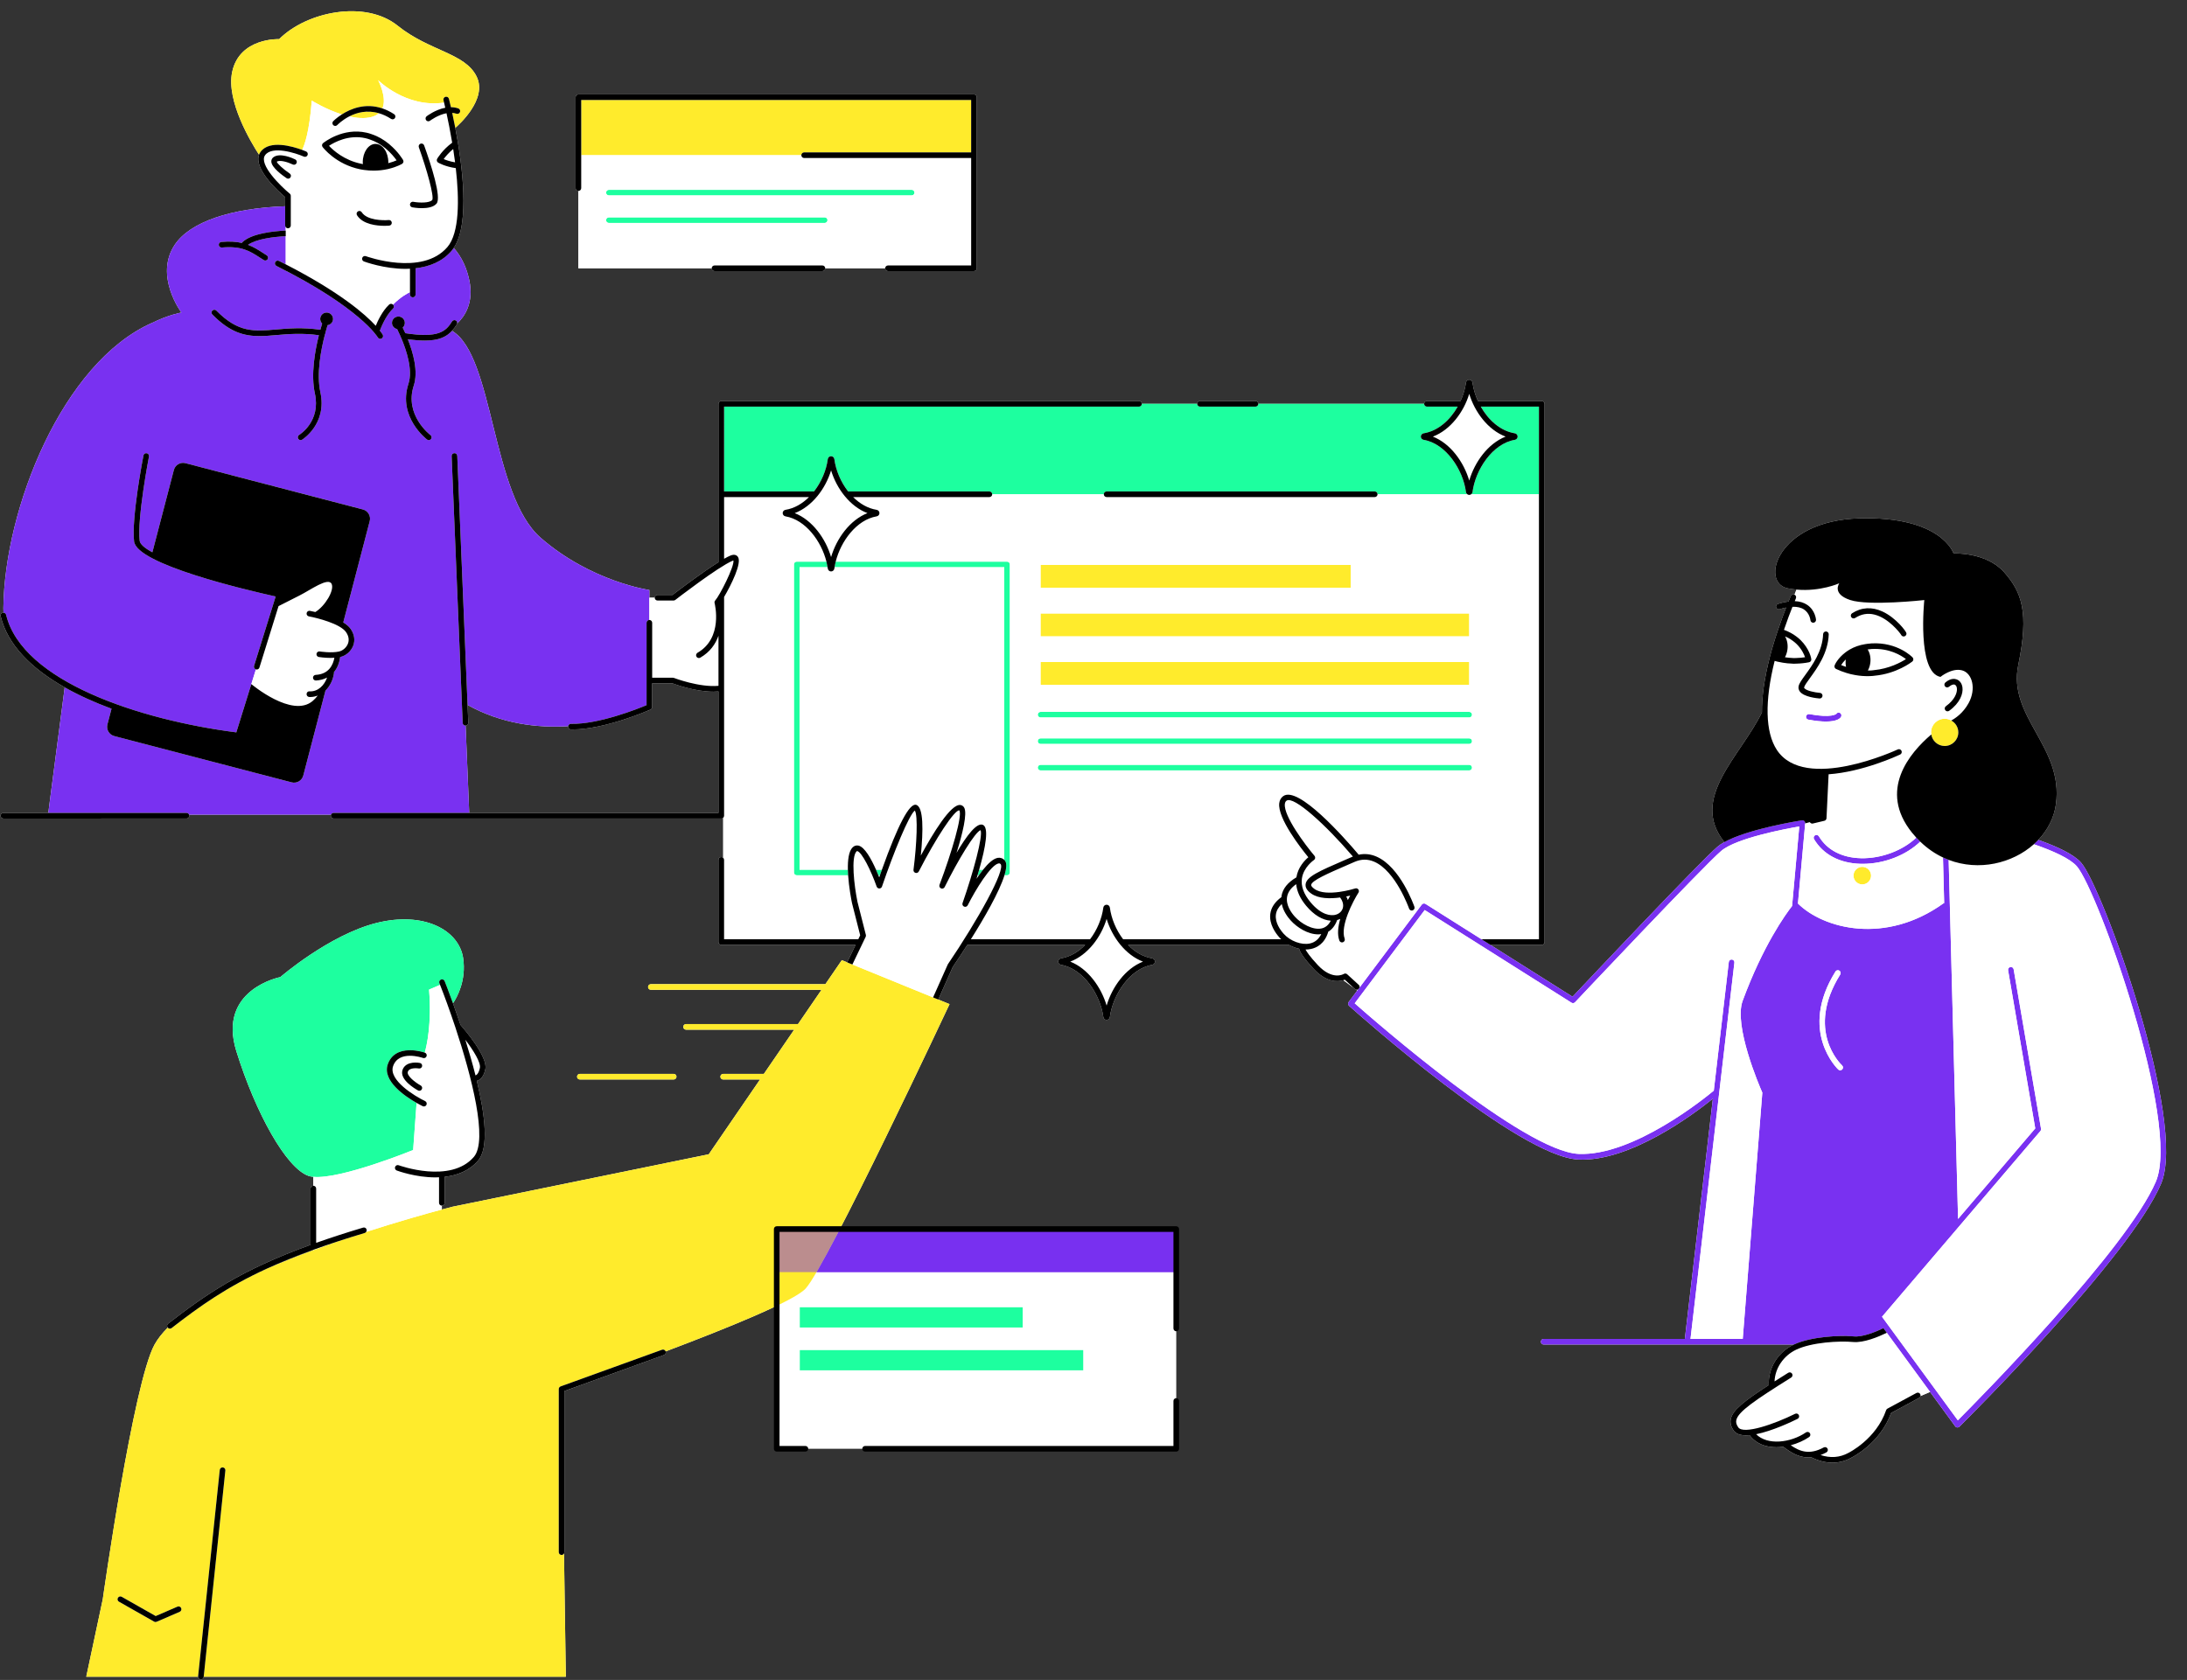 <?xml version="1.0" encoding="UTF-8"?>
<!DOCTYPE svg PUBLIC '-//W3C//DTD SVG 1.0//EN'
          'http://www.w3.org/TR/2001/REC-SVG-20010904/DTD/svg10.dtd'>
<svg height="299.2" preserveAspectRatio="xMidYMid meet" version="1.0" viewBox="-0.1 -2.0 389.4 299.2" width="389.4" xmlns="http://www.w3.org/2000/svg" xmlns:xlink="http://www.w3.org/1999/xlink" zoomAndPan="magnify"
><rect x="-0.1" y="-2.0" width="389.4" height="299.2" fill="#333333" stroke="none"/><g
  ><g
    ><g
      ><g
        ><g
          ><g
            ><g
              ><g
                ><g
                  ><g
                    ><g
                      ><g
                        ><g
                          ><g
                            ><g
                              ><g
                                ><g
                                  ><g
                                    ><g
                                      ><g
                                        ><g
                                          ><g
                                            ><g
                                              ><g id="change1_1"
                                                ><path d="M138.197 216.9H209.335V256.032H138.197z" fill="#FFF"
                                                /></g
                                              ></g
                                            ></g
                                          ></g
                                        ></g
                                      ></g
                                    ></g
                                  ></g
                                ></g
                              ></g
                            ></g
                          ></g
                        ></g
                      ></g
                    ></g
                  ></g
                ></g
              ></g
            ></g
          ></g
        ></g
      ></g
    ></g
  ></g
  ><g
  ><g
    ><g
      ><g
        ><g
          ><g
            ><g
              ><g
                ><g
                  ><g
                    ><g
                      ><g
                        ><g
                          ><g
                            ><g
                              ><g
                                ><g
                                  ><g
                                    ><g
                                      ><g
                                        ><g
                                          ><g
                                            ><g
                                              ><g id="change2_3"
                                                ><path d="M138.197 216.9H209.335V224.571H138.197z" fill="#7931F1"
                                                /></g
                                              ></g
                                            ></g
                                          ></g
                                        ></g
                                      ></g
                                    ></g
                                  ></g
                                ></g
                              ></g
                            ></g
                          ></g
                        ></g
                      ></g
                    ></g
                  ></g
                ></g
              ></g
            ></g
          ></g
        ></g
      ></g
    ></g
  ></g
  ><g id="change1_2"
  ><path d="M370.448,151.647c-1.264-1.454-4.21-2.842-7.625-4.06c1.663-1.752,2.81-3.923,3.141-6.368 c1.39-10.266-8.64-15.496-6.702-24.821c1.938-9.325,0.621-12.958-2.554-16.524c-3.175-3.566-8.97-3.309-8.97-3.309 s-2.114-6.663-16.798-6.243c-14.684,0.42-17.706,11.447-12.747,12.461c0.536,0.11,1.062,0.179,1.577,0.227 c-0.115,0.291-0.233,0.594-0.355,0.909c-0.017-0.008-0.029-0.021-0.047-0.027c-0.261-0.089-0.544,0.052-0.635,0.31 c-0.016,0.043-0.064,0.161-0.141,0.344c-0.061,0.147-0.145,0.353-0.239,0.583c-0.584,0.073-1.207,0.208-1.878,0.42 c-0.264,0.083-0.409,0.364-0.326,0.627c0.083,0.263,0.364,0.411,0.627,0.326c0.404-0.128,0.784-0.222,1.147-0.295 c-0.414,1.056-0.938,2.453-1.468,4.052c-0.015,0.029-0.031,0.074-0.046,0.119h-0.001c-0.037,0.11-0.069,0.223-0.105,0.333 c-0.102,0.303-0.205,0.605-0.299,0.917l-0.073,0.229c-0.072,0.221-0.145,0.447-0.204,0.666l-0.15,0.506 c-0.069,0.229-0.14,0.461-0.213,0.724c-0.102,0.387-0.203,0.774-0.316,1.17c-0.003,0.012-0.001,0.025-0.004,0.037 c-0.013,0.045-0.036,0.123-0.037,0.127c-0.964,3.756-1.417,7.019-1.387,9.795c-3.833,7.882-12.967,15.251-6.69,23.097 c-0.466,0.259-0.875,0.529-1.203,0.809c-3.072,2.621-23.083,23.815-25.832,26.731l-14.617-9.229h9.137c0.276,0,0.5-0.224,0.5-0.5 v-95.87c0-0.276-0.224-0.5-0.5-0.5h-11.366c-0.487-1.072-0.821-2.193-0.964-3.276c-0.041-0.299-0.286-0.516-0.583-0.516 c-0.001,0-0.002,0-0.002,0c-0.298,0.001-0.542,0.22-0.581,0.519c-0.143,1.081-0.477,2.201-0.963,3.272h-5.986 c-0.276,0-0.5,0.224-0.5,0.5v0h-29.521v0c0-0.276-0.224-0.5-0.5-0.5h-9.881c-0.276,0-0.5,0.224-0.5,0.5v0h-9.858v0 c0-0.276-0.224-0.5-0.5-0.5h-74.381c-0.276,0-0.5,0.224-0.5,0.5v28.203c-3.032,1.897-7.326,5.182-8.168,5.83h-2.681 c-0.276,0-0.5,0.223-0.5,0.499h-0.956v-1.366c0,0-10.348-1.471-19.348-9.297c-8.809-7.66-8.309-32.453-15.798-36.867 c0.312-0.339,0.595-0.719,0.863-1.147c0.033-0.052,0.051-0.109,0.062-0.165c1.333-1.245,3.004-3.681,2.155-7.701 c-0.45-2.128-1.282-4.06-2.766-5.756c2.936-4.363,1.509-14.966,0.273-21.386c0.514-0.438,5.768-5.054,3.813-9.103 c-2.054-4.255-8.364-4.5-14.087-9.098S54.55,0.024,49.609,4.964c0,0-7.043-0.293-8.364,5.821c-1.122,5.195,3.393,12.645,4.78,14.774 c-0.949,2.605,3.536,6.61,4.649,7.552v1.627c-9.678,0.34-16.93,2.786-19.652,6.846c-3.717,5.543,1.174,12.08,1.174,12.08 s-2.288,0.397-5.229,1.85v-0.003C11.015,62.573,0.696,88.559,0.5,106.301c-0.003,0.278,0.004,0.552,0.021,0.824 c-0.046-0.002-0.091-0.006-0.139,0.006c-0.269,0.065-0.434,0.335-0.369,0.604c1.247,5.151,5.528,9.356,11.407,12.684l-2.924,22.368 H0.5c-0.276,0-0.5,0.224-0.5,0.5s0.224,0.5,0.5,0.5H33.11c0.276,0,0.5-0.224,0.5-0.5c0-0.068-0.014-0.133-0.039-0.192h25.271 c-0.024,0.059-0.039,0.124-0.039,0.192c0,0.276,0.224,0.5,0.5,0.5h36.661h32.361c0.133,0,0.253-0.054,0.343-0.139v7.135 c-0.09-0.085-0.209-0.139-0.343-0.139c-0.276,0-0.5,0.224-0.5,0.5v14.647c0,0.276,0.224,0.5,0.5,0.5h23.912l-1.494,3.11l-0.956-0.39 l-2.929,4.274h-31.071c-0.276,0-0.5,0.224-0.5,0.5s0.224,0.5,0.5,0.5h30.386l-4.183,6.104h-19.934c-0.276,0-0.5,0.224-0.5,0.5 s0.224,0.5,0.5,0.5h19.249l-5.396,7.873h-7.242c-0.276,0-0.5,0.224-0.5,0.5s0.224,0.5,0.5,0.5h6.557l-9.127,13.319l-45.62,9.34 c0,0-0.689,0.173-1.906,0.499v-0.688c0.276,0,0.5-0.224,0.5-0.5v-4.634c2.184-0.248,4.362-1.039,5.956-2.893 c1.933-2.248,1.244-8.104-0.225-14.2c0.126-0.036,0.259-0.083,0.396-0.167c0.549-0.337,0.926-0.986,1.122-1.931 c0.455-2.181-3.675-7.004-4.426-7.859c-0.478-1.43-0.936-2.735-1.341-3.857c0.75-1.116,2.38-4.067,1.816-8.013 c-0.724-5.065-7.055-8.412-15.466-6.286c-8.412,2.126-17.095,9.633-17.095,9.633s-11.26,2.171-7.823,13.205 c3.437,11.034,8.884,20.823,12.854,22.2c0.245,0.085,0.532,0.142,0.853,0.174v1.586c-0.276,0-0.5,0.224-0.5,0.5v10.024 c-12.453,4.514-18.588,8.795-25.348,14.029c-0.219,0.169-0.259,0.483-0.09,0.701c0.004,0.006,0.012,0.008,0.016,0.013 c-0.993,0.995-1.792,2.004-2.354,3.023c-3.79,6.87-9.217,45.35-9.217,45.35l-2.939,13.8h19.918c0,0.252,0.183,0.47,0.44,0.497 c0.018,0.002,0.035,0.003,0.053,0.003c0.252,0,0.47-0.191,0.496-0.448l0.005-0.052h64.477l-0.326-21.951 c0.039-0.071,0.067-0.149,0.067-0.236v-28.696l17.731-6.415c0.26-0.094,0.395-0.38,0.3-0.64c0-0.001-0.001-0.002-0.001-0.003 c10.884-4.102,22.9-8.975,24.929-11.2c3.85-4.21,25.62-50.65,25.62-50.65l-2.006-0.819l2.573-5.786 c0.619-0.911,1.553-2.311,2.598-3.945h20.989c-1.194,1.226-2.654,2.123-4.299,2.391c-0.29,0.047-0.502,0.29-0.503,0.578 c-0.002,0.288,0.207,0.533,0.497,0.583c3.993,0.678,7.02,5.351,7.534,9.292c0.039,0.302,0.284,0.521,0.583,0.521 c0.3,0,0.545-0.219,0.584-0.521c0.515-3.941,3.541-8.614,7.534-9.292c0.29-0.05,0.499-0.295,0.497-0.583 c-0.001-0.288-0.213-0.531-0.503-0.578c-1.646-0.267-3.105-1.164-4.299-2.391h28.661c0.557,0.308,1.168,0.549,1.802,0.688 c0.161,0.618,0.811,1.673,2.59,3.579c2.317,2.483,4.318,2.318,5.283,2.018l1.83,1.354l0.246,0.225 c0.06,0.054,0.129,0.086,0.202,0.106l0.209,0.155l-1.537,2.049c-0.155,0.207-0.126,0.499,0.066,0.672 c1.226,1.098,30.13,26.885,40.834,27.379c9.227,0.434,20.586-8.118,23.945-10.831l-4.989,42.782h-25.134c-0.276,0-0.5,0.224-0.5,0.5 s0.224,0.5,0.5,0.5h25.579h8.187h2.139h8.663c-0.026,0.013-0.056,0.023-0.082,0.036c-2.805,1.353-4.569,4.24-4.394,7.184 c-4.482,2.895-6.452,4.49-6.777,6.052c-0.141,0.674,0.023,1.34,0.5,2.037c0.427,0.624,1.228,0.867,2.219,0.867 c0.202,0,0.413-0.011,0.628-0.03c1.141,1.541,2.903,2.152,4.758,2.152c0.404,0,0.812-0.036,1.22-0.09 c1.221,0.895,2.639,1.906,4.512,1.906c0.156,0,0.32-0.018,0.482-0.033c1.282,0.636,2.553,0.962,3.775,0.962 c1.148,0,2.253-0.28,3.284-0.841c0.213-0.103,5.201-2.55,7.161-7.999l4.99-2.695c0.135-0.072,0.216-0.199,0.246-0.337 c0.506-0.213,1.113-0.47,1.708-0.731l4.48,6.123c0.086,0.118,0.219,0.192,0.364,0.203c0.013,0.001,0.026,0.002,0.039,0.002 c0.132,0,0.258-0.052,0.353-0.146c1.236-1.227,30.346-30.209,35.892-43.257C389.391,197.75,374.283,156.058,370.448,151.647z M47.397,223.962c2.437-1.119,5.165-2.235,8.295-3.365v0.06C52.919,221.684,50.115,222.789,47.397,223.962z M127.826,142.786H95.965 H83.444l-0.643-15.551c0.276-0.011,0.49-0.244,0.479-0.52l-0.131-3.161c6.057,3.376,12.436,4.117,17.92,3.782 c-0.003,0.023-0.014,0.044-0.015,0.069c-0.006,0.276,0.214,0.504,0.49,0.51c0.096,0.002,0.191,0.003,0.289,0.003 c5.784,0,13.556-3.394,13.889-3.541c0.182-0.08,0.299-0.259,0.299-0.458v-4.217h3.594c0.618,0.232,4.116,1.49,7.302,1.49 c0.308,0,0.61-0.017,0.909-0.042V142.786z M232.345,167.114c0.009,0,0.019,0.002,0.028,0.002c0,0,0,0,0.001,0 c0.162,0.264,0.36,0.58,0.586,0.923C232.644,167.621,232.456,167.323,232.345,167.114z M103.145,190.261c-0.276,0-0.5-0.224-0.5-0.5 s0.224-0.5,0.5-0.5h16.703c0.276,0,0.5,0.224,0.5,0.5s-0.224,0.5-0.5,0.5H103.145z M102.386,31.506V15.313 c0-0.276,0.224-0.5,0.5-0.5h70.431c0.276,0,0.5,0.224,0.5,0.5v30.468c0,0.276-0.224,0.5-0.5,0.5h-15.313c-0.276,0-0.5-0.224-0.5-0.5 h-10.67c0,0.276-0.224,0.5-0.5,0.5h-19.214c-0.276,0-0.5-0.224-0.5-0.5h-23.733V32.006v0 C102.61,32.006,102.386,31.782,102.386,31.506z" fill="#FFF"
  /></g
  ><g id="change3_1"
  ><path d="M107.811,32.307c0-0.276,0.224-0.5,0.5-0.5h53.918c0.276,0,0.5,0.224,0.5,0.5s-0.224,0.5-0.5,0.5h-53.918 C108.034,32.807,107.811,32.583,107.811,32.307z M147.24,37.211c0-0.276-0.224-0.5-0.5-0.5h-38.429c-0.276,0-0.5,0.224-0.5,0.5 s0.224,0.5,0.5,0.5h38.429C147.016,37.711,147.24,37.488,147.24,37.211z M66.904,162.391c-8.412,2.126-17.095,9.633-17.095,9.633 s-11.26,2.171-7.823,13.205c3.437,11.034,8.884,20.823,12.854,22.2c0.245,0.085,0.532,0.142,0.853,0.174 c4.872,0.486,17.77-4.781,17.77-4.781l0.612-8.388c-2.048-1.165-6.159-3.929-5.124-6.883c0.567-1.62,1.915-2.485,3.897-2.501 c0.019-0.001,0.038-0.001,0.057-0.001c1.343,0,2.505,0.389,2.624,0.43c0.366-1.286,1.253-5.16,0.768-11.223l1.961-0.843 c-0.039-0.099-0.08-0.204-0.117-0.298c-0.102-0.257,0.023-0.548,0.279-0.65c0.258-0.1,0.547,0.023,0.65,0.279 c0.097,0.244,0.686,1.735,1.485,3.948c0.75-1.116,2.38-4.067,1.816-8.013C81.646,163.612,75.315,160.266,66.904,162.391z M147.292,79.776c0.039-0.299,0.283-0.518,0.581-0.519c0,0,0.001,0,0.002,0c0.297,0,0.542,0.216,0.583,0.516 c0.259,1.969,1.134,4.07,2.454,5.758h25.153c0.276,0,0.5,0.224,0.5,0.5h19.869c0-0.276,0.224-0.5,0.5-0.5h47.739 c0.276,0,0.5,0.224,0.5,0.5h15.986c-0.127-0.093-0.221-0.231-0.243-0.403c-0.514-3.941-3.541-8.615-7.534-9.292 c-0.289-0.049-0.498-0.293-0.498-0.581c0.001-0.288,0.211-0.531,0.5-0.58c2.583-0.42,4.717-2.377,6.063-4.754h-5.48 c-0.276,0-0.5-0.224-0.5-0.5h-29.521c0,0.276-0.224,0.5-0.5,0.5h-9.881c-0.276,0-0.5-0.224-0.5-0.5h-9.858 c0,0.276-0.224,0.5-0.5,0.5h-73.881V85.53h16.012C146.158,83.842,147.033,81.743,147.292,79.776z M263.553,70.421 c1.345,2.377,3.479,4.334,6.061,4.753c0.001,0,0.002,0,0.002,0c0.289,0.048,0.499,0.292,0.5,0.58c0,0.287-0.208,0.531-0.497,0.581 c-3.994,0.678-7.021,5.352-7.534,9.292c-0.024,0.172-0.117,0.31-0.244,0.403h12.073V70.421H263.553z M179.209,98.025h-30.508 c-0.084,0.336-0.152,0.67-0.203,1h30.211v52.114c0.016,0.015,0.035,0.025,0.051,0.042c0.443,0.452,0.382,1.426-0.014,2.714h0.463 c0.276,0,0.5-0.224,0.5-0.5V98.525C179.709,98.248,179.486,98.025,179.209,98.025z M142.261,152.894V99.025h4.993 c-0.051-0.33-0.119-0.664-0.203-1h-5.29c-0.276,0-0.5,0.224-0.5,0.5v54.869c0,0.276,0.224,0.5,0.5,0.5h9.154 c-0.022-0.335-0.036-0.669-0.044-1H142.261z M156.303,153.894h0.275c0.119-0.339,0.236-0.674,0.353-1h-1.051 C156.032,153.238,156.174,153.576,156.303,153.894z M173.955,153.894h0.24c0.245-0.349,0.497-0.682,0.751-1h-0.698 C174.154,153.224,174.055,153.557,173.955,153.894z M261.5,124.788h-76.327c-0.276,0-0.5,0.224-0.5,0.5s0.224,0.5,0.5,0.5H261.5 c0.276,0,0.5-0.224,0.5-0.5S261.777,124.788,261.5,124.788z M261.5,129.503h-76.327c-0.276,0-0.5,0.224-0.5,0.5s0.224,0.5,0.5,0.5 H261.5c0.276,0,0.5-0.224,0.5-0.5S261.777,129.503,261.5,129.503z M261.5,134.218h-76.327c-0.276,0-0.5,0.224-0.5,0.5 s0.224,0.5,0.5,0.5H261.5c0.276,0,0.5-0.224,0.5-0.5S261.777,134.218,261.5,134.218z" fill="#1DFF9F"
  /></g
  ><g id="change2_1"
  ><path d="M321.472,125.586c0.051-0.272,0.318-0.447,0.583-0.4c4.019,0.749,4.8-0.038,4.808-0.045 c0.141-0.239,0.433-0.296,0.669-0.157c0.238,0.14,0.304,0.468,0.164,0.706c-0.139,0.236-0.685,0.819-2.673,0.819 c-0.797,0-1.825-0.093-3.151-0.34C321.6,126.118,321.421,125.857,321.472,125.586z M384.682,208.83 c-5.546,13.048-34.655,42.03-35.892,43.257c-0.095,0.094-0.221,0.146-0.353,0.146c-0.013,0-0.026-0.001-0.039-0.002 c-0.146-0.011-0.278-0.085-0.364-0.203l-4.48-6.123l-5.506-7.525c0,0,0,0,0-0.001l-2.198-3.004l-0.6-0.82 c-1.404,0.672-3.715,1.624-5.295,1.466c-2.568-0.236-7.683,0.059-10.631,1.444h-8.663h-2.139h-8.187h-25.579 c-0.276,0-0.5-0.224-0.5-0.5s0.224-0.5,0.5-0.5h25.134l4.989-42.782c-3.359,2.712-14.718,11.264-23.945,10.831 c-10.704-0.494-39.608-26.281-40.834-27.379c-0.192-0.173-0.222-0.465-0.066-0.672l1.537-2.049l0.132-0.177l0.278-0.371 l11.067-14.754c0.156-0.21,0.448-0.261,0.667-0.123l9.977,6.3l1.584,1l14.617,9.229c2.749-2.916,22.76-24.11,25.832-26.731 c0.329-0.28,0.737-0.55,1.203-0.809c4.234-2.356,13.388-3.81,13.817-3.878c0.151-0.022,0.307,0.024,0.419,0.129 s0.17,0.256,0.156,0.41v0.002l-1.292,14.283c0.002,0.002,0.006,0.003,0.008,0.006c4.515,4.475,15.539,7.416,25.917-0.051 c0.033-0.023,0.074-0.026,0.111-0.04l-0.212-8.123c0.334,0.158,0.672,0.301,1.012,0.43l1.674,63.951l13.745-16.123l-4.835-28.169 c-0.046-0.272,0.137-0.531,0.408-0.578c0.272-0.049,0.531,0.137,0.578,0.408l4.874,28.4c0.024,0.146-0.017,0.297-0.112,0.409 l-14.741,17.291c-0.001,0.001-0.001,0.003-0.002,0.004l-13.453,15.779l13.497,18.446c3.637-3.648,30.147-30.488,35.266-42.527 c4.443-10.458-10.357-51.868-14.068-56.136c-1.208-1.389-4.202-2.747-7.667-3.942c0.277-0.247,0.542-0.506,0.796-0.774 c3.415,1.217,6.36,2.606,7.625,4.06C374.283,156.058,389.391,197.75,384.682,208.83z M320.266,145.196 c-2.44,0.422-11.218,2.072-13.893,4.353c-3.188,2.72-25.808,26.714-26.035,26.956c-0.165,0.174-0.43,0.207-0.631,0.08 l-26.136-16.503l-12.462,16.613c3.347,2.959,30.125,26.37,39.871,26.821c9.751,0.419,22.584-10.031,24.065-11.268l2.672-22.911 c0.032-0.274,0.286-0.468,0.555-0.439c0.274,0.032,0.471,0.28,0.439,0.555l-7.815,67.013h7.625h1.677l3.486-43.862 c-0.574-1.31-5.126-11.949-3.504-16.349c3.637-9.873,7.657-15.424,8.803-16.893L320.266,145.196z M327.889,187.757 c-0.27-0.25-6.534-6.251-0.333-16.194c0.146-0.234,0.075-0.543-0.159-0.688c-0.231-0.146-0.542-0.076-0.688,0.159 c-6.652,10.667,0.43,17.392,0.502,17.458c0.096,0.089,0.217,0.133,0.338,0.133c0.135,0,0.269-0.054,0.367-0.161 C328.103,188.261,328.091,187.945,327.889,187.757z M96.175,93.79c9,7.826,19.348,9.297,19.348,9.297v1.366v3.964l0,0 c-0.276,0-0.5,0.224-0.5,0.5v14.673c-1.516,0.635-8.51,3.436-13.457,3.326c-0.261-0.009-0.457,0.179-0.495,0.421 c-5.484,0.335-11.863-0.406-17.92-3.782l-1.834-44.362c-0.013-0.276-0.259-0.508-0.521-0.479c-0.276,0.011-0.49,0.244-0.479,0.52 l1.965,47.522c0.012,0.269,0.233,0.479,0.5,0.479c0.007,0,0.014,0,0.021,0c0,0,0,0,0,0l0.643,15.551h-24.14 c-0.208,0-0.386,0.127-0.461,0.308H33.571c-0.075-0.181-0.253-0.308-0.461-0.308H8.497l2.924-22.368 c2.523,1.428,5.336,2.698,8.337,3.807l-0.73,2.799c-0.237,0.907,0.307,1.834,1.213,2.071l31.588,8.245 c0.907,0.237,1.834-0.307,2.071-1.214L57.849,121c0.826-0.811,1.359-1.95,1.517-3.109c0.008-0.061,0.001-0.12-0.011-0.176 c0.582-0.687,0.965-1.593,1.111-2.697c0.012-0.003,0.026-0.003,0.039-0.006c1.008-0.235,1.903-1.022,2.28-2.006 c0.375-0.976,0.214-2.041-0.454-2.999c-0.298-0.428-0.764-0.809-1.312-1.149l4.711-18.048c0.237-0.907-0.307-1.834-1.213-2.071 l-31.588-8.245c-0.907-0.237-1.834,0.307-2.071,1.214l-3.826,14.656c-1.352-0.732-2.188-1.428-2.262-2.046 c-0.474-3.979,1.636-14.899,1.657-15.009c0.053-0.271-0.125-0.534-0.396-0.586c-0.271-0.056-0.534,0.123-0.587,0.395 c-0.088,0.455-2.16,11.184-1.667,15.318c0.485,4.086,20.005,8.656,25.206,9.802l-3.846,12.357c-0.082,0.264,0.065,0.544,0.329,0.626 l-0.816,2.622l-2.679,8.611c-0.027-0.009-0.052-0.024-0.081-0.028c-17.066-2.208-38.02-9.014-40.903-20.928 c-0.054-0.221-0.246-0.365-0.465-0.374c-0.017-0.271-0.024-0.546-0.021-0.824c0.196-17.742,10.515-43.729,26.467-50.79v0.003 c2.941-1.454,5.229-1.85,5.229-1.85s-4.891-6.537-1.174-12.08c2.722-4.059,9.974-6.506,19.652-6.846v3.422 c0,0.108,0.042,0.203,0.1,0.284v0.62c-2.256,0.108-6.069,0.519-7.703,2.056c-0.046,0.044-0.08,0.096-0.106,0.15 c-0.98-0.222-2.15-0.313-3.653-0.182c-0.275,0.023-0.479,0.266-0.455,0.541c0.023,0.275,0.259,0.478,0.541,0.455 c3.526-0.31,5.01,0.655,6.728,1.766c0.242,0.157,0.488,0.316,0.743,0.474c0.082,0.051,0.173,0.075,0.264,0.075 c0.167,0,0.33-0.084,0.425-0.236c0.146-0.235,0.073-0.543-0.161-0.688c-0.25-0.155-0.49-0.311-0.728-0.464 c-0.814-0.527-1.618-1.033-2.604-1.406c1.469-1.041,4.542-1.425,6.71-1.538v5.015c-0.394-0.202-0.791-0.405-1.202-0.611 c-0.243-0.122-0.546-0.023-0.671,0.223c-0.123,0.247-0.023,0.547,0.224,0.671c14.919,7.471,18.002,12.652,18.049,12.734 c0.091,0.164,0.262,0.256,0.437,0.256c0.082,0,0.165-0.02,0.242-0.062c0.241-0.134,0.329-0.438,0.195-0.68 c-0.025-0.045-0.178-0.309-0.534-0.76c0.03-0.04,0.073-0.068,0.09-0.118c0.009-0.024,0.884-2.467,2.271-3.76 c0.202-0.188,0.213-0.505,0.024-0.707c-0.006-0.007-0.016-0.01-0.022-0.016c1.332-1.353,2.606-2.026,3.021-2.221v0.422 c0,0.276,0.224,0.5,0.5,0.5s0.5-0.224,0.5-0.5v-4.677c2.354-0.267,4.7-1.119,6.417-3.116c0.134-0.156,0.258-0.328,0.377-0.505 c1.484,1.696,2.316,3.629,2.766,5.756c0.849,4.02-0.822,6.456-2.155,7.701c0.041-0.199-0.039-0.41-0.221-0.523 c-0.23-0.146-0.541-0.076-0.689,0.158c-1.127,1.796-2.403,2.996-8.324,2.098c-0.167-0.377-0.323-0.71-0.464-0.998 c0.228-0.209,0.375-0.502,0.375-0.834c0-0.63-0.511-1.141-1.141-1.141s-1.142,0.511-1.142,1.141c0,0.551,0.398,0.989,0.917,1.096 c0.166,0.334,0.362,0.752,0.574,1.236c0.012,0.106,0.053,0.201,0.123,0.278c0.978,2.299,2.117,5.79,1.319,8.219 c-1.956,5.948,3.266,9.91,3.318,9.949c0.09,0.066,0.194,0.099,0.298,0.099c0.152,0,0.304-0.07,0.401-0.202 c0.165-0.222,0.118-0.535-0.104-0.699c-0.047-0.035-4.697-3.563-2.965-8.833c0.82-2.498-0.104-5.819-1.06-8.233 c1.155,0.157,2.154,0.236,3.013,0.236c2.454,0,3.822-0.622,4.845-1.733C87.866,61.337,87.366,86.131,96.175,93.79z M59.196,54.805 c0-0.63-0.511-1.141-1.141-1.141s-1.142,0.511-1.142,1.141c0,0.321,0.135,0.609,0.348,0.816c-0.096,0.31-0.207,0.682-0.326,1.109 c-3.164-0.45-5.666-0.242-7.876-0.048c-3.92,0.342-6.751,0.589-10.638-3.369c-0.192-0.196-0.509-0.199-0.707-0.006 c-0.197,0.194-0.199,0.51-0.006,0.708c3.104,3.161,5.65,3.844,8.389,3.844c0.98,0,1.985-0.087,3.049-0.18 c2.127-0.185,4.532-0.386,7.531,0.026c-0.706,2.802-1.451,7-0.714,10.367c1.084,4.951-2.641,7.292-2.8,7.39 c-0.235,0.144-0.311,0.451-0.167,0.687c0.094,0.155,0.259,0.241,0.428,0.241c0.088,0,0.177-0.023,0.258-0.072 c0.045-0.027,4.499-2.794,3.258-8.458c-0.723-3.302,0.11-7.595,0.815-10.297c0.037-0.056,0.064-0.12,0.076-0.191 c0.004-0.027-0.003-0.053-0.003-0.08c0.145-0.541,0.28-1.007,0.394-1.377C58.77,55.829,59.196,55.376,59.196,54.805z M323.756,146.949c-0.142-0.238-0.449-0.315-0.686-0.174c-0.237,0.141-0.315,0.448-0.174,0.685c1.626,2.737,4.575,4.296,8.305,4.389 c0.119,0.003,0.237,0.004,0.356,0.004c3.853,0,7.749-1.545,10.246-3.954c-0.239-0.23-0.476-0.465-0.706-0.715 c-2.378,2.276-6.202,3.757-9.872,3.666C327.854,150.765,325.2,149.38,323.756,146.949z" fill="#7931F1"
  /></g
  ><g id="change4_1"
  ><path d="M67.364,18.166c-0.338,0.299-0.778,0.543-1.375,0.69c-1.196,0.295-2.56,0.181-3.903-0.123 C63.405,18.05,65.245,17.541,67.364,18.166z M166.963,176.021l2.006,0.819c0,0-21.771,46.44-25.62,50.65 c-2.029,2.224-14.045,7.097-24.929,11.2c-0.095-0.259-0.382-0.391-0.638-0.297l-18.062,6.534c-0.198,0.071-0.33,0.259-0.33,0.47 v29.047c0,0.276,0.224,0.5,0.5,0.5c0.189,0,0.349-0.109,0.433-0.264l0.326,21.951H36.172l3.854-36.729 c0.029-0.274-0.17-0.521-0.445-0.549c-0.271-0.03-0.521,0.169-0.549,0.445l-3.859,36.78c-0.002,0.018,0.005,0.034,0.005,0.052 H15.259l2.939-13.8c0,0,5.428-38.48,9.217-45.35c0.563-1.019,1.361-2.028,2.354-3.023c0.099,0.117,0.237,0.181,0.379,0.181 c0.107,0,0.215-0.034,0.306-0.104c5.022-3.889,9.7-7.247,16.941-10.572c2.718-1.173,5.522-2.278,8.295-3.305 c1.44-0.533,2.872-1.045,4.278-1.533c1.534-0.503,3.152-1.011,4.869-1.525c0.109-0.033,0.192-0.104,0.254-0.189 c5.905-1.909,10.893-3.298,13.48-3.99c1.217-0.326,1.906-0.499,1.906-0.499l45.62-9.34l9.127-13.319h-6.557 c-0.276,0-0.5-0.224-0.5-0.5s0.224-0.5,0.5-0.5h7.242l5.396-7.873h-19.249c-0.276,0-0.5-0.224-0.5-0.5s0.224-0.5,0.5-0.5h19.934 l4.183-6.104h-30.386c-0.276,0-0.5-0.224-0.5-0.5s0.224-0.5,0.5-0.5h31.071l2.929-4.274l0.956,0.39l0.928,0.379l14.365,5.864 L166.963,176.021z M32.158,284.41c-0.109-0.253-0.404-0.372-0.657-0.261l-3.88,1.676l-6.044-3.427 c-0.24-0.139-0.546-0.054-0.682,0.188c-0.137,0.24-0.053,0.546,0.188,0.682l6.261,3.55c0.077,0.044,0.162,0.065,0.247,0.065 c0.067,0,0.135-0.014,0.198-0.041l4.108-1.774C32.152,284.957,32.268,284.663,32.158,284.41z M103.386,25.642h39.193c0,0,0,0,0,0 c0-0.276,0.224-0.5,0.5-0.5h29.737v-9.329h-69.431V25.642z M185.173,111.34H261.5v-4.08h-76.328V111.34z M240.391,98.612h-55.218 v4.08h55.218V98.612z M103.145,190.261h16.703c0.276,0,0.5-0.224,0.5-0.5s-0.224-0.5-0.5-0.5h-16.703c-0.276,0-0.5,0.224-0.5,0.5 S102.868,190.261,103.145,190.261z M46.298,25.043c1.594-2.193,5.73-0.96,7.398-0.346c0.431-0.859,1.288-3.199,1.717-8.776 c0,0,2.468,1.547,5.352,2.458c1.56-1.003,4.171-2.105,7.226-1.067c0.868-2.001-0.773-5.043-0.773-5.043s4.97,5.007,11.75,4.007 c-0.061-0.254-0.101-0.41-0.104-0.427c-0.068-0.268,0.093-0.54,0.36-0.608c0.273-0.069,0.54,0.093,0.608,0.36 c0.032,0.125,0.167,0.663,0.358,1.493c0.435,0.003,0.875,0.063,1.308,0.214c0.26,0.091,0.397,0.377,0.306,0.637 c-0.092,0.261-0.37,0.398-0.638,0.306c-0.245-0.086-0.497-0.132-0.75-0.151c0.167,0.76,0.354,1.663,0.548,2.669 c0.514-0.438,5.768-5.054,3.813-9.103c-2.054-4.255-8.364-4.5-14.087-9.098S54.55,0.024,49.609,4.964c0,0-7.043-0.293-8.364,5.821 c-1.122,5.195,3.393,12.645,4.78,14.774C46.09,25.38,46.178,25.207,46.298,25.043z M331.483,152.388 c-0.865,0-1.566,0.701-1.566,1.566c0,0.865,0.702,1.566,1.566,1.566c0.865,0,1.566-0.701,1.566-1.566 C333.049,153.089,332.348,152.388,331.483,152.388z M347.325,126.321c-0.348-0.193-0.743-0.312-1.169-0.312 c-1.34,0-2.427,1.087-2.427,2.427c0,0.129,0.019,0.254,0.038,0.378c0.183,1.16,1.178,2.05,2.389,2.05 c1.34,0,2.427-1.087,2.427-2.427C348.583,127.522,348.072,126.735,347.325,126.321z M185.173,119.988H261.5v-4.08h-76.328V119.988z" fill="#FFEB2C"
  /></g
  ><g id="change1_3"
  ><path d="M127.826,111.229v8.917c-3.399,0.322-7.892-1.391-7.938-1.409c-0.058-0.022-0.119-0.034-0.181-0.034h-3.686 v-9.787c0-0.276-0.223-0.5-0.5-0.5v-3.964h0.956c0,0,0,0,0,0.001c0,0.276,0.224,0.5,0.5,0.5h0.36h2.492 c0.111,0,0.219-0.037,0.307-0.105c0.075-0.059,7.61-5.887,10.187-6.97c0.072-0.03,0.126-0.047,0.164-0.056 c0.195,1.065-2.454,6.253-3.24,7.121c-0.112,0.124-0.154,0.297-0.113,0.459c0.064,0.253,1.527,6.24-3.045,8.859 c-0.016,0.009-0.024,0.024-0.039,0.034c-0.205,0.148-0.275,0.424-0.146,0.649c0.092,0.161,0.261,0.251,0.434,0.251 c0.085,0,0.17-0.021,0.248-0.066C126.33,114.131,127.303,112.698,127.826,111.229z M126.619,45.781h-23.733V32.006 c0.276,0,0.5-0.224,0.5-0.5v-5.864h39.193c0,0.276,0.224,0.5,0.5,0.5h29.737v19.139h-14.813c-0.276,0-0.5,0.224-0.5,0.5c0,0,0,0,0,0 h-10.67c0,0,0,0,0,0c0-0.276-0.224-0.5-0.5-0.5h-19.214C126.843,45.281,126.619,45.504,126.619,45.781 C126.619,45.781,126.619,45.781,126.619,45.781z M107.811,32.307c0,0.276,0.224,0.5,0.5,0.5h53.918c0.276,0,0.5-0.224,0.5-0.5 s-0.224-0.5-0.5-0.5h-53.918C108.034,31.807,107.811,32.031,107.811,32.307z M108.311,37.711h38.429c0.276,0,0.5-0.224,0.5-0.5 s-0.224-0.5-0.5-0.5h-38.429c-0.276,0-0.5,0.224-0.5,0.5S108.034,37.711,108.311,37.711z M316.271,131.561 c-2.07-3.158-2.188-8.673-0.393-15.857c0.059,0.016,0.116,0.033,0.176,0.049l0.297,0.081c0.32,0.075,0.642,0.138,0.98,0.192 c0.561,0.095,1.126,0.151,1.633,0.162c0.099,0.013,0.206,0.024,0.289,0.024c0.024,0,0.047-0.001,0.066-0.003 c0.153,0.008,0.31,0.001,0.438-0.015c0.746-0.015,1.503-0.098,2.248-0.245c0.211-0.042,0.372-0.214,0.399-0.427 c0.037-0.293-0.357-1.981-1.903-3.521c-0.231-0.218-0.474-0.438-0.744-0.632c-0.352-0.266-0.689-0.482-1.022-0.657 c-0.371-0.205-0.776-0.38-1.198-0.536c0.573-1.687,1.12-3.114,1.516-4.106c0.836-0.029,1.531,0.128,2.064,0.486 c1.009,0.675,1.128,1.863,1.131,1.893c0.021,0.262,0.239,0.46,0.497,0.46c0.013,0,0.025,0,0.038-0.001 c0.275-0.021,0.482-0.26,0.462-0.536c-0.006-0.068-0.142-1.68-1.557-2.637c-0.612-0.415-1.357-0.638-2.228-0.669 c0.019-0.044,0.042-0.1,0.057-0.138c0.093-0.224,0.149-0.363,0.164-0.408c0.081-0.243-0.04-0.495-0.267-0.601 c0.122-0.315,0.241-0.618,0.355-0.909c4.247,0.39,7.621-1.127,7.621-1.127s-1.379,1.875,1.932,2.98 c3.312,1.104,13.204,0.009,13.204,0.009s-1.346,12.882,2.875,13.686c0,0,2.021-1.66,3.852-1.166s2.552,3.296,1.164,5.831 c-0.983,1.794-2.362,2.71-3.092,3.099c-0.348-0.193-0.743-0.312-1.169-0.312c-1.34,0-2.427,1.087-2.427,2.427 c0,0.129,0.019,0.254,0.038,0.378c-3.897,3.321-9.455,9.956-3.452,17.459c0.254,0.318,0.517,0.62,0.783,0.91 c-2.378,2.276-6.202,3.757-9.872,3.666c-3.372-0.084-6.025-1.47-7.47-3.9c-0.142-0.238-0.449-0.315-0.686-0.174 c-0.237,0.141-0.315,0.448-0.174,0.685c1.626,2.737,4.575,4.296,8.305,4.389c0.119,0.003,0.237,0.004,0.356,0.004 c3.853,0,7.749-1.545,10.246-3.954c1.26,1.215,2.625,2.148,4.048,2.819l0.212,8.123c-0.037,0.015-0.078,0.017-0.111,0.04 c-10.378,7.467-21.402,4.525-25.917,0.051c-0.002-0.002-0.006-0.003-0.008-0.006l1.292-14.283l0.824-0.223 c0.088,0.158,0.251,0.26,0.433,0.26c0.038,0,0.076-0.004,0.115-0.014l2.036-0.483c0.217-0.051,0.373-0.24,0.384-0.462l0.375-7.821 c6.075-0.425,12.312-3.32,12.738-3.52c0.249-0.118,0.356-0.416,0.238-0.666c-0.117-0.25-0.416-0.355-0.666-0.239 C337.633,131.553,321.269,139.161,316.271,131.561z M329.916,153.954c0,0.865,0.702,1.566,1.566,1.566 c0.865,0,1.566-0.701,1.566-1.566c0-0.865-0.701-1.566-1.566-1.566C330.618,152.388,329.916,153.089,329.916,153.954z M346.222,120.255c0.179,0.211,0.495,0.237,0.704,0.058c0.395-0.334,0.767-0.472,1.022-0.371c0.2,0.078,0.339,0.309,0.381,0.633 c0.097,0.757-0.357,2.05-1.959,3.206c-0.224,0.162-0.274,0.474-0.112,0.698c0.098,0.136,0.251,0.208,0.405,0.208 c0.102,0,0.204-0.031,0.293-0.095c1.954-1.411,2.503-3.065,2.364-4.144c-0.09-0.7-0.458-1.224-1.011-1.438 c-0.355-0.136-1.095-0.253-2.03,0.541C346.069,119.729,346.043,120.044,346.222,120.255z M327.532,124.984 c-0.236-0.14-0.528-0.082-0.669,0.157c-0.008,0.007-0.789,0.793-4.808,0.045c-0.265-0.047-0.532,0.128-0.583,0.4 c-0.051,0.271,0.128,0.533,0.399,0.583c1.326,0.247,2.354,0.34,3.151,0.34c1.988,0,2.534-0.583,2.673-0.819 C327.835,125.452,327.77,125.124,327.532,124.984z M329.522,107.918c0.151,0.232,0.462,0.297,0.691,0.147 c1.072-0.697,2.223-0.904,3.427-0.606c2.503,0.614,4.511,3.19,4.756,3.598c0.078,0.179,0.257,0.3,0.457,0.3 c0.021,0,0.042-0.001,0.062-0.004c0.274-0.034,0.469-0.284,0.435-0.558c-0.043-0.346-1.859-2.759-4.256-3.875 c-1.887-0.878-3.762-0.773-5.426,0.306C329.437,107.376,329.371,107.686,329.522,107.918z M326.532,116.629 c-0.026,0.215,0.089,0.423,0.286,0.515c0.642,0.298,1.23,0.525,1.845,0.71c0.227,0.076,0.454,0.141,0.689,0.195 c0.099,0.026,0.188,0.048,0.227,0.05c0.881,0.203,1.742,0.311,2.545,0.322c0.099,0.004,0.198,0.006,0.296,0.006 c0.185,0,0.363-0.007,0.521-0.014c0.147,0.004,0.295-0.005,0.404-0.025c0.112-0.011,0.224-0.022,0.312-0.038 c3.963-0.362,6.62-2.439,6.731-2.527c0.11-0.087,0.179-0.218,0.188-0.358c0.009-0.14-0.041-0.278-0.139-0.38 c-0.108-0.112-2.703-2.743-7.3-2.495c-0.094,0.004-0.17,0.011-0.21,0.022c-0.326,0.029-0.642,0.06-0.922,0.113 c-1.013,0.157-1.948,0.484-2.787,0.975c-0.291,0.176-0.558,0.355-0.786,0.536C327.186,115.193,326.568,116.336,326.532,116.629z M320.147,120.22c-0.067,0.337,0.009,0.664,0.223,0.947c0.733,0.971,3.04,1.198,3.495,1.234c0.014,0.001,0.026,0.001,0.04,0.001 c0.258,0,0.477-0.199,0.497-0.461c0.021-0.275-0.184-0.516-0.459-0.538c-0.946-0.075-2.433-0.385-2.775-0.839 c-0.051-0.067-0.048-0.107-0.04-0.146c0.062-0.306,0.533-0.956,1.033-1.645c1.29-1.777,3.239-4.464,3.349-7.79 c0.009-0.276-0.208-0.507-0.483-0.516c-0.006,0-0.012,0-0.017,0c-0.269,0-0.491,0.213-0.5,0.483 c-0.099,3.02-1.939,5.557-3.158,7.236C320.713,119.065,320.251,119.701,320.147,120.22z M174.195,153.894h-0.24 c-0.062,0.209-0.125,0.417-0.189,0.627C173.906,154.31,174.049,154.1,174.195,153.894z M328.543,115.489 c0.001-0.014,0.007-0.025,0.009-0.039c-0.392,0.374-0.668,0.736-0.836,0.998c0.306,0.13,0.59,0.224,0.875,0.319 C328.511,116.371,328.487,115.939,328.543,115.489z M369.694,152.304c-1.208-1.389-4.202-2.747-7.667-3.942 c-3.833,3.417-9.79,4.835-15.164,2.786l1.674,63.951l13.745-16.123l-4.835-28.169c-0.046-0.272,0.137-0.531,0.408-0.578 c0.272-0.049,0.531,0.137,0.578,0.408l4.874,28.4c0.024,0.146-0.017,0.297-0.112,0.409l-14.741,17.291 c-0.001,0.001-0.001,0.003-0.002,0.004l-13.453,15.779l13.497,18.446c3.637-3.648,30.147-30.488,35.266-42.527 C388.205,197.982,373.405,156.572,369.694,152.304z M332.914,116.041c-0.063,0.516-0.22,0.979-0.437,1.377 c0.154-0.001,0.313,0.002,0.458-0.004c0.128,0.004,0.197-0.003,0.278-0.017c0.125-0.013,0.213-0.021,0.312-0.039 c2.729-0.25,4.818-1.386,5.733-1.971c-0.876-0.673-2.972-1.966-6.073-1.8c-0.043,0.002-0.076,0.003-0.115,0.011 c-0.238,0.023-0.439,0.045-0.631,0.071C332.83,114.281,333.028,115.128,332.914,116.041z M317.715,115.061 c0.444,0.066,0.889,0.119,1.324,0.131c0.115,0.012,0.185,0.026,0.264,0.019c0.164,0.004,0.274-0.001,0.393-0.014 c0.547-0.013,1.076-0.059,1.598-0.138c-0.176-0.521-0.587-1.442-1.487-2.339c-0.19-0.18-0.399-0.371-0.642-0.545 c-0.318-0.24-0.61-0.428-0.903-0.583c-0.167-0.092-0.355-0.163-0.533-0.244c0.366,0.608,0.541,1.434,0.433,2.312 C318.096,114.184,317.936,114.654,317.715,115.061z M239.162,171.465c-0.083,0.05-2.032,1.193-4.631-1.59 c-0.729-0.781-1.224-1.377-1.572-1.837c-0.226-0.343-0.424-0.659-0.586-0.923c0.318,0,0.636-0.031,0.949-0.098 c1.025-0.219,2.387-0.907,3.046-2.951c0.012-0.037,0.01-0.075,0.013-0.112c0.607-0.357,1.208-0.995,1.611-2.099 c0.189-0.052,0.374-0.111,0.543-0.195c-0.393,1.367-0.559,2.763-0.154,3.861c0.074,0.202,0.266,0.327,0.469,0.327 c0.058,0,0.116-0.01,0.173-0.031c0.259-0.095,0.392-0.383,0.296-0.642c-0.829-2.249,1.495-6.68,2.461-8.197 c0.113-0.178,0.103-0.407-0.026-0.574c-0.13-0.167-0.35-0.235-0.549-0.17c-0.051,0.017-5.139,1.625-7.273,0.084 c-0.389-0.281-0.592-0.533-0.573-0.71c0.086-0.785,2.966-2.035,6.301-3.483l1.412-0.614c1.209-0.528,2.362-0.536,3.529-0.028 c3.818,1.665,6.172,8.283,6.195,8.349c0.092,0.261,0.376,0.401,0.637,0.307c0.261-0.091,0.398-0.376,0.307-0.637 c-0.101-0.289-2.52-7.094-6.738-8.935c-1.041-0.455-2.105-0.567-3.175-0.342c-2.55-3.018-10.783-12.352-13.44-10.43 c-0.402,0.291-0.641,0.714-0.707,1.259c-0.325,2.67,3.862,8.018,5.179,9.625c-0.658,0.56-1.845,1.795-2.126,3.581 c-1.533,0.897-2.428,2.003-2.648,3.298c-0.013,0.076-0.009,0.149-0.017,0.225c-1.163,0.847-1.842,1.851-1.984,2.999 c-0.224,1.816,0.933,3.413,1.642,4.203c0.093,0.104,0.2,0.205,0.306,0.306h-28.146c-1.269-1.667-2.111-3.713-2.364-5.634 c-0.039-0.302-0.284-0.521-0.584-0.521c-0.299,0-0.544,0.219-0.583,0.52c-0.253,1.922-1.096,3.968-2.364,5.635h-21.22 c2.363-3.758,5.064-8.417,5.979-11.396h0.463c0.276,0,0.5-0.224,0.5-0.5V98.525c0-0.276-0.224-0.5-0.5-0.5h-30.508 c0.909-3.627,3.708-7.454,7.292-8.062c0.289-0.049,0.498-0.294,0.497-0.582c-0.002-0.288-0.212-0.531-0.502-0.578 c-1.592-0.259-3.011-1.106-4.184-2.272h24.261c0.276,0,0.5-0.224,0.5-0.5c0,0,0,0,0,0h19.869c0,0,0,0,0,0c0,0.276,0.224,0.5,0.5,0.5 h47.739c0.276,0,0.5-0.224,0.5-0.5c0,0,0,0,0,0h15.986c0.096,0.07,0.21,0.117,0.338,0.117c0,0,0.001,0,0.002,0 c0.128,0,0.243-0.047,0.34-0.117h12.073v79.26h-10.221l-9.977-6.3c-0.219-0.138-0.511-0.087-0.667,0.123l-11.067,14.754 c0.027-0.162-0.016-0.333-0.146-0.452l-2.07-1.896C239.601,171.369,239.353,171.35,239.162,171.465z M185.173,102.692h55.218v-4.08 h-55.218V102.692z M185.173,111.34H261.5v-4.08h-76.328V111.34z M185.173,119.988H261.5v-4.08h-76.328V119.988z M184.673,125.288 c0,0.276,0.224,0.5,0.5,0.5H261.5c0.276,0,0.5-0.224,0.5-0.5s-0.224-0.5-0.5-0.5h-76.327 C184.897,124.788,184.673,125.012,184.673,125.288z M184.673,130.003c0,0.276,0.224,0.5,0.5,0.5H261.5c0.276,0,0.5-0.224,0.5-0.5 s-0.224-0.5-0.5-0.5h-76.327C184.897,129.503,184.673,129.726,184.673,130.003z M261.5,135.218c0.276,0,0.5-0.224,0.5-0.5 s-0.224-0.5-0.5-0.5h-76.327c-0.276,0-0.5,0.224-0.5,0.5s0.224,0.5,0.5,0.5H261.5z M55.692,220.657 c1.44-0.533,2.872-1.045,4.278-1.533c-1.507,0.495-2.929,0.985-4.278,1.472V220.657z M156.577,153.894h-0.275 c0.05,0.124,0.1,0.247,0.146,0.365C156.492,154.133,156.534,154.018,156.577,153.894z M178.047,151.88 c-0.097-0.099-0.188-0.126-0.318-0.107c-1.396,0.218-4.13,4.693-5.524,7.462c-0.117,0.236-0.399,0.341-0.642,0.235 c-0.242-0.103-0.363-0.376-0.276-0.625c1.928-5.521,3.666-11.945,3.21-12.99c-0.989,0.318-4.063,5.415-6.396,10.133 c-0.119,0.24-0.406,0.343-0.647,0.237c-0.245-0.106-0.363-0.386-0.269-0.635c2.176-5.75,4.14-12.455,3.52-13.26 c-0.851-0.091-4.148,4.906-7.211,10.882c-0.111,0.215-0.363,0.321-0.594,0.25c-0.232-0.072-0.379-0.301-0.348-0.542 c0.588-4.542,0.81-9.732,0.237-10.556c-1.021,0.745-3.787,7.485-5.848,13.537c-0.069,0.202-0.258,0.338-0.471,0.339 c-0.001,0-0.002,0-0.003,0c-0.212,0-0.401-0.134-0.472-0.333c-1.022-2.896-2.635-6.139-3.457-6.326 c-0.032-0.006-0.058-0.013-0.125,0.053c-1.008,1.002-0.436,6.04,0.162,8.979l1.498,5.896c0.029,0.113,0.018,0.233-0.033,0.34 l-2.368,4.932l14.365,5.864l2.626-5.892C173.998,161.877,179.014,152.866,178.047,151.88z M239.084,172.575l1.83,1.354l-1.575-1.442 C239.266,172.516,239.178,172.546,239.084,172.575z M80.979,180.967c2.89,8.711,5.844,20.115,3.292,23.084 c-4.151,4.829-13.285,1.521-13.377,1.485c-0.26-0.097-0.546,0.037-0.643,0.295c-0.096,0.259,0.036,0.547,0.295,0.643 c0.227,0.084,3.361,1.223,6.875,1.223c0.215,0,0.434-0.012,0.651-0.021v4.555c0,0.276,0.224,0.5,0.5,0.5v0.688 c-2.587,0.693-7.575,2.081-13.48,3.99c0.089-0.122,0.128-0.277,0.081-0.433c-0.078-0.264-0.353-0.418-0.622-0.335 c-3.075,0.921-5.841,1.822-8.359,2.713v-9.666c0-0.276-0.224-0.5-0.5-0.5v-1.586c4.872,0.486,17.77-4.781,17.77-4.781l0.612-8.388 c0.593,0.337,1.022,0.547,1.091,0.581c0.069,0.033,0.143,0.049,0.215,0.049c0.187,0,0.365-0.104,0.451-0.285 c0.119-0.249,0.014-0.547-0.236-0.666c-1.879-0.896-6.565-3.764-5.701-6.231c1.021-2.915,5.146-1.515,5.321-1.453 c0.26,0.093,0.545-0.046,0.637-0.307c0.091-0.261-0.046-0.545-0.306-0.637c-0.001-0.001-0.014-0.005-0.018-0.006 c0.366-1.286,1.253-5.16,0.768-11.223l1.961-0.843c0.748,1.895,1.723,4.545,2.709,7.516 C80.97,180.941,80.974,180.954,80.979,180.967z M74.809,191.332c-1.046-0.578-2.5-1.746-2.302-2.417 c0.27-0.903,1.953-0.617,1.967-0.615c0.269,0.049,0.531-0.128,0.584-0.398c0.051-0.271-0.127-0.532-0.397-0.584 c-0.961-0.181-2.69-0.109-3.112,1.314c-0.495,1.672,2.227,3.271,2.777,3.575c0.076,0.043,0.159,0.062,0.24,0.062 c0.177,0,0.348-0.093,0.438-0.258C75.138,191.77,75.05,191.466,74.809,191.332z M152.719,165.29l0.342-0.712l-1.459-5.743 c-0.143-0.701-0.544-2.813-0.687-4.941h-9.154c-0.276,0-0.5-0.224-0.5-0.5V98.525c0-0.276,0.224-0.5,0.5-0.5h5.29 c-0.909-3.627-3.708-7.454-7.292-8.062c-0.289-0.049-0.499-0.294-0.498-0.583c0.001-0.288,0.212-0.531,0.502-0.578 c1.592-0.259,3.011-1.107,4.184-2.272h-15.119v10.991c0.42-0.239,0.797-0.433,1.109-0.564c0.804-0.338,1.189-0.01,1.349,0.214 c0.764,1.078-1.221,5.045-2.458,7.153v38.962c0,0.143-0.062,0.27-0.157,0.361v7.135c0.096,0.091,0.157,0.218,0.157,0.361v14.147 H152.719z M56.479,121.882c-0.409,0.155-0.847,0.26-1.329,0.26c-0.061,0-0.121-0.001-0.183-0.004 c-0.275-0.012-0.489-0.246-0.477-0.521c0.012-0.275,0.2-0.509,0.521-0.478c1.533,0.066,2.644-1.083,3.128-2.46 c-0.575,0.297-1.232,0.485-1.984,0.524c-0.009,0-0.018,0-0.025,0c-0.265,0-0.485-0.208-0.499-0.475 c-0.015-0.275,0.197-0.511,0.474-0.525c2.37-0.122,3.109-1.81,3.334-3.052c-0.221,0.014-0.444,0.028-0.66,0.028 c-1.093,0-2.049-0.151-2.109-0.161c-0.272-0.044-0.457-0.3-0.413-0.573c0.043-0.272,0.306-0.46,0.572-0.414 c0.021,0.003,2.073,0.325,3.448,0.007c0.684-0.16,1.315-0.718,1.573-1.391c0.179-0.464,0.265-1.2-0.341-2.068 c-1.038-1.489-5.124-2.524-6.61-2.797c-0.271-0.05-0.452-0.311-0.402-0.582c0.051-0.272,0.317-0.455,0.582-0.401 c0.057,0.01,0.427,0.08,0.971,0.208c1.742-1.064,3.417-3.877,2.901-4.999c-0.587-1.277-3.782,1.084-5.674,2.03 c-1.31,0.655-2.917,1.474-3.781,1.917l-3.404,10.938c-0.066,0.214-0.265,0.352-0.478,0.352c-0.049,0-0.099-0.007-0.148-0.022 l-0.816,2.622c0,0,7.274,6.131,10.926,3.001C55.887,122.579,56.188,122.251,56.479,121.882z M78.9,26.333 c0.426,0.184,1.132,0.43,2.03,0.58c-0.103-0.809-0.217-1.603-0.337-2.375C79.793,25.197,79.217,25.893,78.9,26.333z M154.35,89.39 c-3.136-1.194-5.496-4.377-6.475-7.612c-0.979,3.235-3.34,6.417-6.475,7.612c3.131,1.233,5.493,4.505,6.475,7.826 C148.855,93.897,151.218,90.623,154.35,89.39z M239.599,157.667c0.121,0.211,0.218,0.426,0.291,0.642 c0.148-0.292,0.291-0.56,0.42-0.795C240.094,157.564,239.854,157.616,239.599,157.667z M313.685,192.604 c-0.574-1.31-5.126-11.949-3.504-16.349c3.637-9.873,7.657-15.424,8.803-16.893l1.282-14.166c-2.44,0.422-11.218,2.072-13.893,4.353 c-3.188,2.72-25.808,26.714-26.035,26.956c-0.165,0.174-0.43,0.207-0.631,0.08l-26.136-16.503l-12.462,16.613 c3.347,2.959,30.125,26.37,39.871,26.821c9.751,0.419,22.584-10.031,24.065-11.268l2.672-22.911 c0.032-0.274,0.286-0.468,0.555-0.439c0.274,0.032,0.471,0.28,0.439,0.555l-7.815,67.013h7.625h1.677L313.685,192.604z M338.047,238.379l-2.198-3.004c-1.476,0.716-4.104,1.818-5.988,1.642c-2.479-0.23-7.42,0.05-10.186,1.385 c-2.254,1.087-3.721,3.302-3.817,5.636c0.75-0.478,1.561-0.988,2.437-1.537c0.236-0.146,0.544-0.076,0.689,0.158 c0.146,0.234,0.075,0.543-0.158,0.689c-6.407,4.014-9.46,6.07-9.777,7.594c-0.084,0.404,0.023,0.795,0.347,1.269 c0.928,1.352,6.475-0.588,10.122-2.402c0.246-0.125,0.548-0.023,0.67,0.225c0.123,0.247,0.022,0.547-0.225,0.67 c-0.99,0.493-4.467,2.155-7.38,2.736c2.031,2.028,6.141,1.542,8.873-0.321c0.227-0.153,0.539-0.099,0.694,0.132 c0.155,0.228,0.097,0.539-0.132,0.694c-0.914,0.623-2.06,1.14-3.274,1.463c1.547,1.056,3.268,1.803,5.87,0.391 c0.239-0.131,0.546-0.043,0.678,0.201c0.132,0.242,0.042,0.546-0.201,0.678c-0.36,0.195-0.703,0.344-1.038,0.472 c1.754,0.573,3.412,0.457,4.94-0.372c0.071-0.035,4.964-2.445,6.737-7.618c0.04-0.119,0.124-0.218,0.235-0.277l5.16-2.787 c0.24-0.131,0.546-0.043,0.677,0.202c0.059,0.108,0.067,0.228,0.043,0.34c0.506-0.213,1.113-0.47,1.708-0.731L338.047,238.379 C338.048,238.38,338.047,238.379,338.047,238.379z M327.397,170.874c-0.231-0.146-0.542-0.076-0.688,0.159 c-6.652,10.667,0.43,17.392,0.502,17.458c0.096,0.089,0.217,0.133,0.338,0.133c0.135,0,0.269-0.054,0.367-0.161 c0.188-0.202,0.176-0.519-0.026-0.706c-0.27-0.25-6.534-6.251-0.333-16.194C327.702,171.328,327.631,171.02,327.397,170.874z M47.107,25.631c1.251-1.715,5.401-0.393,6.895,0.262c0.253,0.109,0.549-0.004,0.659-0.257c0.11-0.252-0.004-0.547-0.257-0.659 c-0.048-0.021-0.309-0.133-0.707-0.28c0.431-0.859,1.288-3.199,1.717-8.776c0,0,2.468,1.547,5.352,2.458 c-0.957,0.615-1.524,1.191-1.54,1.208c-0.19,0.2-0.183,0.517,0.018,0.707c0.098,0.092,0.221,0.137,0.345,0.137 c0.132,0,0.265-0.052,0.362-0.156c0.074-0.078,0.865-0.885,2.136-1.543c1.343,0.304,2.707,0.418,3.903,0.123 c0.598-0.147,1.038-0.391,1.375-0.69c0.696,0.205,1.418,0.519,2.165,1.007c0.233,0.15,0.542,0.086,0.692-0.146 c0.15-0.231,0.086-0.541-0.146-0.692c-0.712-0.464-1.408-0.793-2.084-1.023c0.868-2.001-0.773-5.043-0.773-5.043 s4.97,5.007,11.75,4.007c0.054,0.224,0.126,0.529,0.214,0.912c-1.766,0.339-3.231,1.45-3.317,1.516 c-0.219,0.168-0.26,0.482-0.092,0.701c0.099,0.128,0.247,0.195,0.397,0.195c0.105,0,0.213-0.034,0.304-0.104 c0.019-0.015,1.382-1.044,2.926-1.331c0.293,1.344,0.665,3.176,1.012,5.249c-1.733,1.261-2.637,2.799-2.676,2.868 c-0.136,0.236-0.057,0.537,0.176,0.676c0.053,0.032,1.238,0.722,3.142,0.984c0.636,5.593,0.667,11.547-1.498,14.065 c-4.509,5.246-14.412,1.655-14.512,1.618c-0.259-0.096-0.546,0.036-0.643,0.295c-0.096,0.259,0.036,0.546,0.295,0.643 c0.245,0.091,3.631,1.32,7.422,1.32c0.257,0,0.518-0.013,0.778-0.025v4.174c-0.415,0.195-1.688,0.868-3.021,2.221 c-0.188-0.183-0.488-0.19-0.684-0.009c-1.231,1.148-2.067,2.994-2.387,3.782c-1.88-2.051-6.319-5.951-16.032-10.944v-5.015v-1.003 v-0.62c0.09,0.127,0.232,0.216,0.4,0.216c0.276,0,0.5-0.224,0.5-0.5v-5.283c0-0.149-0.067-0.292-0.183-0.386 C49.969,31.241,45.896,27.297,47.107,25.631z M72.905,34.344c-0.049,0.271,0.132,0.532,0.403,0.581 c0.154,0.028,0.878,0.15,1.711,0.15c0.954,0,2.053-0.161,2.606-0.807c0.93-1.085-0.984-6.966-2.208-10.375 c-0.094-0.259-0.377-0.394-0.64-0.302c-0.26,0.093-0.395,0.38-0.302,0.64c1.43,3.982,2.745,8.71,2.39,9.386 c-0.478,0.557-2.262,0.525-3.38,0.323C73.213,33.892,72.954,34.072,72.905,34.344z M69.656,37.639 c-0.025-0.274-0.259-0.476-0.546-0.449c-1.023,0.096-3.891,0.042-4.796-1.384c-0.147-0.235-0.458-0.303-0.689-0.155 c-0.233,0.148-0.303,0.457-0.154,0.69c1.045,1.648,3.562,1.878,4.891,1.878c0.477,0,0.8-0.03,0.847-0.034 C69.482,38.158,69.683,37.914,69.656,37.639z M57.339,24.181c0.094,0.126,2.363,3.092,6.708,3.974 c0.153,0.03,0.308,0.061,0.425,0.077c0.113,0.022,0.215,0.034,0.308,0.044c0.55,0.077,1.1,0.115,1.646,0.115 c0.86,0,1.714-0.094,2.553-0.282c0.002,0,0.124-0.031,0.126-0.032c1.479-0.354,2.355-0.876,2.392-0.898 c0.232-0.14,0.312-0.44,0.177-0.676c-0.034-0.06-0.842-1.456-2.411-2.773c-0.02-0.023-0.041-0.045-0.065-0.065 c-0.984-0.809-2.027-1.4-3.075-1.749c-0.336-0.132-0.684-0.22-0.952-0.282c-4.235-0.961-7.607,1.746-7.747,1.861 C57.214,23.663,57.178,23.966,57.339,24.181z M50.925,29.734c0.085,0.057,0.182,0.084,0.276,0.084c0.162,0,0.32-0.078,0.417-0.222 c0.153-0.229,0.092-0.54-0.138-0.693c-1.187-0.793-2.271-1.822-2.297-2.1c0.503-0.37,1.965,0.063,2.844,0.491 c0.249,0.121,0.547,0.017,0.668-0.231s0.019-0.547-0.229-0.668c-0.443-0.216-2.711-1.252-3.874-0.398 c-0.255,0.188-0.393,0.461-0.386,0.77C48.23,27.85,50.293,29.312,50.925,29.734z M241.571,174.415l0.132-0.177 c-0.065,0.03-0.135,0.046-0.206,0.046c-0.046,0-0.091-0.012-0.136-0.025L241.571,174.415z M196.935,161.659 c-0.978,3.234-3.339,6.417-6.474,7.611c3.13,1.232,5.493,4.506,6.475,7.827c0.98-3.321,3.343-6.595,6.474-7.827 C200.275,168.076,197.913,164.893,196.935,161.659z M227.074,160.904c-0.175,1.424,0.798,2.75,1.394,3.413 c1.166,1.299,3.168,2.041,4.646,1.724c0.922-0.197,1.597-0.774,2.041-1.679c-0.177,0.025-0.354,0.055-0.535,0.055 c-1.833,0-3.769-1.214-4.92-2.494c-0.542-0.602-1.321-1.655-1.579-2.912C227.51,159.582,227.158,160.217,227.074,160.904z M231.708,154.462c-0.195,1.351,0.32,2.774,1.532,4.229c1.986,2.383,3.662,2.381,4.289,2.269c0.688-0.122,1.222-0.544,1.431-1.129 c0.219-0.613,0.043-1.325-0.453-1.986c-1.74,0.235-3.836,0.245-5.162-0.713c-0.266-0.192-1.073-0.776-0.981-1.629 c0.148-1.363,2.403-2.342,6.897-4.292l1.409-0.613c0.039-0.017,0.078-0.029,0.117-0.045c-4.759-5.571-10.536-10.87-11.816-9.945 c-0.108,0.078-0.258,0.223-0.3,0.569c-0.265,2.162,3.724,7.416,5.283,9.258c0.092,0.109,0.133,0.252,0.113,0.393 c-0.021,0.141-0.1,0.268-0.219,0.347C233.831,151.186,232.003,152.428,231.708,154.462z M229.069,157.725 c-0.249,1.465,0.755,2.839,1.375,3.528c1.142,1.27,3.2,2.438,4.765,2.104c0.714-0.153,1.259-0.623,1.641-1.376 c-1.46-0.089-3.013-1.013-4.376-2.649c-1.076-1.291-1.669-2.585-1.782-3.86C229.76,156.133,229.21,156.887,229.069,157.725z M84.566,189.539c0.236-0.091,0.58-0.389,0.777-1.336c0.199-0.954-1.15-3.122-2.593-5.023 C83.388,185.208,84.019,187.377,84.566,189.539z M261.5,83.588c0.98-3.319,3.343-6.593,6.476-7.826 c-3.136-1.194-5.497-4.377-6.476-7.612c-0.979,3.235-3.34,6.418-6.475,7.611C258.157,76.995,260.519,80.268,261.5,83.588z M174.946,152.894c0.895-1.118,1.823-1.983,2.63-2.109c0.427-0.067,0.819,0.058,1.134,0.354V99.025h-30.211 c-0.012,0.076-0.029,0.154-0.039,0.23c-0.042,0.304-0.287,0.52-0.584,0.52c-0.001,0-0.002,0-0.002,0 c-0.298-0.001-0.542-0.22-0.581-0.52c-0.01-0.076-0.027-0.154-0.039-0.23h-4.993v53.869h8.61c-0.039-1.706,0.145-3.28,0.838-3.97 c0.295-0.293,0.673-0.404,1.052-0.319c1.103,0.251,2.273,2.378,3.118,4.289h1.051c2.839-7.962,4.898-11.855,6.078-11.552 c1.364,0.336,1.289,4.659,0.845,9.045c2.114-3.886,5.341-9.246,7.049-9.012c0.275,0.034,0.511,0.19,0.662,0.441 c0.623,1.031-0.29,4.698-1.349,8.083c1.82-3.094,3.59-5.422,4.673-4.999c1.127,0.445,0.522,3.911-0.641,7.993H174.946z M64.229,27.17c0.105,0.021,0.197,0.037,0.29,0.053c-0.008-0.106-0.03-0.204-0.03-0.313c0-1.81,1.021-3.28,2.271-3.28 c1.26,0,2.28,1.47,2.28,3.28c0,0.051-0.009,0.101-0.011,0.152c0.641-0.164,1.151-0.359,1.485-0.508 c-0.349-0.494-1.007-1.326-1.952-2.109c-0.022-0.019-0.043-0.039-0.062-0.06c-0.871-0.705-1.785-1.22-2.719-1.531 c-0.282-0.11-0.559-0.183-0.835-0.247c-2.945-0.667-5.494,0.721-6.469,1.361C59.222,24.764,61.185,26.553,64.229,27.17z" fill="#FFF"
  /></g
  ><g id="change5_1"
  ><path d="M46.025,25.559c0.065-0.179,0.154-0.352,0.273-0.516c1.594-2.193,5.73-0.96,7.398-0.346c0.398,0.147,0.659,0.259,0.707,0.28 c0.253,0.111,0.367,0.406,0.257,0.659c-0.11,0.253-0.406,0.367-0.659,0.257c-1.493-0.655-5.644-1.978-6.895-0.262 c-1.211,1.667,2.862,5.61,4.385,6.86c0.115,0.095,0.183,0.237,0.183,0.386v5.283c0,0.276-0.224,0.5-0.5,0.5 c-0.168,0-0.31-0.088-0.4-0.216c-0.058-0.082-0.1-0.176-0.1-0.284v-3.422v-1.627C49.56,32.169,45.075,28.164,46.025,25.559z M196.435,86.03C196.435,86.03,196.435,86.03,196.435,86.03c0,0.276,0.224,0.5,0.5,0.5h47.739c0.276,0,0.5-0.224,0.5-0.5 c0,0,0,0,0,0c0-0.276-0.224-0.5-0.5-0.5h-47.739C196.658,85.53,196.435,85.754,196.435,86.03z M80.795,78.714 c-0.276,0.011-0.49,0.244-0.479,0.52l1.965,47.522c0.012,0.269,0.233,0.479,0.5,0.479c0.007,0,0.014,0,0.021,0c0,0,0,0,0,0 c0.276-0.011,0.49-0.244,0.479-0.52l-0.131-3.161l-1.834-44.362C81.303,78.917,81.057,78.685,80.795,78.714z M213.566,70.421h9.881 c0.276,0,0.5-0.224,0.5-0.5v0c0-0.276-0.224-0.5-0.5-0.5h-9.881c-0.276,0-0.5,0.224-0.5,0.5v0 C213.066,70.197,213.289,70.421,213.566,70.421z M127.119,45.281c-0.276,0-0.5,0.224-0.5,0.5c0,0,0,0,0,0c0,0.276,0.224,0.5,0.5,0.5 h19.214c0.276,0,0.5-0.224,0.5-0.5c0,0,0,0,0,0c0-0.276-0.224-0.5-0.5-0.5H127.119z M80.377,56.924 c0.312-0.339,0.595-0.719,0.863-1.147c0.033-0.052,0.051-0.109,0.062-0.165c0.041-0.199-0.039-0.41-0.221-0.523 c-0.23-0.146-0.541-0.076-0.689,0.158c-1.127,1.796-2.403,2.996-8.324,2.098c-0.167-0.377-0.323-0.71-0.464-0.998 c0.228-0.209,0.375-0.502,0.375-0.834c0-0.63-0.511-1.141-1.141-1.141s-1.142,0.511-1.142,1.141c0,0.551,0.398,0.989,0.917,1.096 c0.166,0.334,0.362,0.752,0.574,1.236c0.012,0.106,0.053,0.201,0.123,0.278c0.978,2.299,2.117,5.79,1.319,8.219 c-1.956,5.948,3.266,9.91,3.318,9.949c0.09,0.066,0.194,0.099,0.298,0.099c0.152,0,0.304-0.07,0.401-0.202 c0.165-0.222,0.118-0.535-0.104-0.699c-0.047-0.035-4.697-3.563-2.965-8.833c0.82-2.498-0.104-5.819-1.06-8.233 c1.155,0.157,2.154,0.236,3.013,0.236C77.986,58.657,79.354,58.034,80.377,56.924z M69.874,52.975 c0.202-0.188,0.213-0.505,0.024-0.707c-0.006-0.007-0.016-0.01-0.022-0.016c-0.188-0.183-0.488-0.19-0.684-0.009 c-1.231,1.148-2.067,2.994-2.387,3.782c-1.88-2.051-6.319-5.951-16.032-10.944c-0.394-0.202-0.791-0.405-1.202-0.611 c-0.243-0.122-0.546-0.023-0.671,0.223c-0.123,0.247-0.023,0.547,0.224,0.671c14.919,7.471,18.002,12.652,18.049,12.734 c0.091,0.164,0.262,0.256,0.437,0.256c0.082,0,0.165-0.02,0.242-0.062c0.241-0.134,0.329-0.438,0.195-0.68 c-0.025-0.045-0.178-0.309-0.534-0.76c0.03-0.04,0.073-0.068,0.09-0.118C67.613,56.711,68.488,54.268,69.874,52.975z M59.587,20.431 c0.132,0,0.265-0.052,0.362-0.156c0.074-0.078,0.865-0.885,2.136-1.543c1.319-0.683,3.159-1.191,5.278-0.567 c0.696,0.205,1.418,0.519,2.165,1.007c0.233,0.15,0.542,0.086,0.692-0.146c0.15-0.231,0.086-0.541-0.146-0.692 c-0.712-0.464-1.408-0.793-2.084-1.023c-3.055-1.037-5.667,0.064-7.226,1.067c-0.957,0.615-1.524,1.191-1.54,1.208 c-0.19,0.2-0.183,0.517,0.018,0.707C59.34,20.386,59.463,20.431,59.587,20.431z M39.397,42.084c3.526-0.31,5.01,0.655,6.728,1.766 c0.242,0.157,0.488,0.316,0.743,0.474c0.082,0.051,0.173,0.075,0.264,0.075c0.167,0,0.33-0.084,0.425-0.236 c0.146-0.235,0.073-0.543-0.161-0.688c-0.25-0.155-0.49-0.311-0.728-0.464c-0.814-0.527-1.618-1.033-2.604-1.406 c1.469-1.041,4.542-1.425,6.71-1.538v-1.003c-2.256,0.108-6.069,0.519-7.703,2.056c-0.046,0.044-0.08,0.096-0.106,0.15 c-0.98-0.222-2.15-0.313-3.653-0.182c-0.275,0.023-0.479,0.266-0.455,0.541C38.879,41.905,39.115,42.107,39.397,42.084z M274.913,69.921v95.87c0,0.276-0.224,0.5-0.5,0.5h-9.137l-1.584-1h10.221V86.03V70.421h-10.36c1.345,2.377,3.479,4.334,6.061,4.753 c0.001,0,0.002,0,0.002,0c0.289,0.048,0.499,0.292,0.5,0.58c0,0.287-0.208,0.531-0.497,0.581c-3.994,0.678-7.021,5.352-7.534,9.292 c-0.024,0.172-0.117,0.31-0.244,0.403c-0.097,0.071-0.212,0.117-0.34,0.117c-0.001,0-0.002,0-0.002,0 c-0.128,0-0.242-0.047-0.338-0.117c-0.127-0.093-0.221-0.231-0.243-0.403c-0.514-3.941-3.541-8.615-7.534-9.292 c-0.289-0.049-0.498-0.293-0.498-0.581c0.001-0.288,0.211-0.531,0.5-0.58c2.583-0.42,4.717-2.377,6.063-4.754h-5.48 c-0.276,0-0.5-0.224-0.5-0.5v0c0-0.276,0.224-0.5,0.5-0.5h5.986c0.486-1.071,0.82-2.191,0.963-3.272 c0.039-0.299,0.283-0.518,0.581-0.519c0,0,0.001,0,0.002,0c0.297,0,0.542,0.216,0.583,0.516c0.143,1.083,0.477,2.204,0.964,3.276 h11.366C274.69,69.421,274.913,69.644,274.913,69.921z M261.5,68.151c-0.979,3.235-3.34,6.418-6.475,7.611 c3.131,1.233,5.493,4.506,6.475,7.826c0.98-3.319,3.343-6.593,6.476-7.826C264.84,74.569,262.479,71.386,261.5,68.151z M359.262,116.398c1.938-9.325,0.621-12.958-2.554-16.524c-3.175-3.566-8.97-3.309-8.97-3.309s-2.114-6.663-16.798-6.243 c-14.684,0.42-17.706,11.447-12.747,12.461c0.536,0.11,1.062,0.179,1.577,0.227c4.247,0.39,7.621-1.127,7.621-1.127 s-1.379,1.875,1.932,2.98c3.312,1.104,13.204,0.009,13.204,0.009s-1.346,12.882,2.875,13.686c0,0,2.021-1.66,3.852-1.166 s2.552,3.296,1.164,5.831c-0.983,1.794-2.362,2.71-3.092,3.099c0.747,0.414,1.258,1.201,1.258,2.115 c0,1.341-1.087,2.427-2.427,2.427c-1.211,0-2.207-0.89-2.389-2.05c-3.897,3.321-9.455,9.956-3.452,17.459 c0.254,0.318,0.517,0.62,0.783,0.91c0.23,0.251,0.467,0.485,0.706,0.715c1.26,1.215,2.625,2.148,4.048,2.819 c0.334,0.158,0.672,0.301,1.012,0.43c5.374,2.049,11.331,0.631,15.164-2.786c0.277-0.247,0.542-0.506,0.796-0.774 c1.663-1.752,2.81-3.923,3.141-6.368C367.354,130.953,357.324,125.723,359.262,116.398z M320.745,144.102 c-0.429,0.067-9.583,1.522-13.817,3.878c-6.277-7.846,2.857-15.215,6.69-23.097c-0.03-2.776,0.423-6.038,1.387-9.795 c0.001-0.004,0.024-0.082,0.037-0.127c0.003-0.012,0-0.025,0.004-0.037c0.113-0.396,0.215-0.783,0.316-1.17 c0.073-0.263,0.144-0.495,0.213-0.724l0.15-0.506c0.06-0.219,0.132-0.444,0.204-0.666l0.073-0.229 c0.094-0.312,0.197-0.614,0.299-0.917c0.036-0.11,0.068-0.223,0.105-0.333h0.001c0.015-0.045,0.031-0.09,0.046-0.119 c0.53-1.599,1.055-2.996,1.468-4.052c-0.363,0.073-0.743,0.167-1.147,0.295c-0.263,0.085-0.544-0.063-0.627-0.326 c-0.083-0.263,0.062-0.544,0.326-0.627c0.672-0.213,1.294-0.347,1.878-0.42c0.094-0.231,0.178-0.436,0.239-0.583 c0.076-0.184,0.125-0.301,0.141-0.344c0.091-0.258,0.374-0.399,0.635-0.31c0.018,0.006,0.03,0.019,0.047,0.027 c0.227,0.106,0.348,0.358,0.267,0.601c-0.015,0.044-0.071,0.184-0.164,0.408c-0.016,0.038-0.039,0.094-0.057,0.138 c0.871,0.031,1.616,0.254,2.228,0.669c1.415,0.958,1.551,2.569,1.557,2.637c0.021,0.275-0.187,0.515-0.462,0.536 c-0.013,0.001-0.025,0.001-0.038,0.001c-0.258,0-0.477-0.199-0.497-0.46c-0.003-0.029-0.122-1.218-1.131-1.893 c-0.533-0.358-1.228-0.515-2.064-0.486c-0.396,0.992-0.943,2.419-1.516,4.106c0.422,0.156,0.827,0.331,1.198,0.536 c0.333,0.175,0.671,0.392,1.022,0.657c0.271,0.194,0.513,0.414,0.744,0.632c1.546,1.539,1.94,3.227,1.903,3.521 c-0.027,0.213-0.188,0.385-0.399,0.427c-0.745,0.147-1.502,0.229-2.248,0.245c-0.128,0.016-0.284,0.022-0.438,0.015 c-0.02,0.002-0.042,0.003-0.066,0.003c-0.083,0-0.19-0.012-0.289-0.024c-0.507-0.011-1.072-0.067-1.633-0.162 c-0.339-0.054-0.66-0.117-0.98-0.192l-0.297-0.081c-0.06-0.016-0.117-0.033-0.176-0.049c-1.795,7.185-1.677,12.7,0.393,15.857 c4.998,7.6,21.362-0.008,21.526-0.085c0.25-0.116,0.549-0.011,0.666,0.239c0.118,0.25,0.011,0.547-0.238,0.666 c-0.426,0.201-6.663,3.095-12.738,3.52l-0.375,7.821c-0.011,0.223-0.167,0.411-0.384,0.462l-2.036,0.483 c-0.039,0.009-0.077,0.014-0.115,0.014c-0.182,0-0.345-0.102-0.433-0.26l-0.824,0.223v-0.002c0.014-0.153-0.044-0.305-0.156-0.41 S320.897,144.079,320.745,144.102z M318.161,113.66c-0.065,0.524-0.225,0.994-0.446,1.4c0.444,0.066,0.889,0.119,1.324,0.131 c0.115,0.012,0.185,0.026,0.264,0.019c0.164,0.004,0.274-0.001,0.393-0.014c0.547-0.013,1.076-0.059,1.598-0.138 c-0.176-0.521-0.587-1.442-1.487-2.339c-0.19-0.18-0.399-0.371-0.642-0.545c-0.318-0.24-0.61-0.428-0.903-0.583 c-0.167-0.092-0.355-0.163-0.533-0.244C318.094,111.956,318.269,112.783,318.161,113.66z M346.37,123.781 c-0.224,0.162-0.274,0.474-0.112,0.698c0.098,0.136,0.251,0.208,0.405,0.208c0.102,0,0.204-0.031,0.293-0.095 c1.954-1.411,2.503-3.065,2.364-4.144c-0.09-0.7-0.458-1.224-1.011-1.438c-0.355-0.136-1.095-0.253-2.03,0.541 c-0.211,0.179-0.236,0.494-0.058,0.705c0.179,0.211,0.495,0.237,0.704,0.058c0.395-0.334,0.767-0.472,1.022-0.371 c0.2,0.078,0.339,0.309,0.381,0.633C348.426,121.332,347.972,122.626,346.37,123.781z M102.886,32.006L102.886,32.006 c0.276,0,0.5-0.224,0.5-0.5v-5.864v-9.829h69.431v9.329h-29.737c-0.276,0-0.5,0.224-0.5,0.5c0,0,0,0,0,0c0,0.276,0.224,0.5,0.5,0.5 h29.737v19.139h-14.813c-0.276,0-0.5,0.224-0.5,0.5c0,0,0,0,0,0c0,0.276,0.224,0.5,0.5,0.5h15.313c0.276,0,0.5-0.224,0.5-0.5V15.313 c0-0.276-0.224-0.5-0.5-0.5h-70.431c-0.276,0-0.5,0.224-0.5,0.5v16.193C102.386,31.782,102.61,32.006,102.886,32.006z M330.213,108.065c1.072-0.697,2.223-0.904,3.427-0.606c2.503,0.614,4.511,3.19,4.756,3.598c0.078,0.179,0.257,0.3,0.457,0.3 c0.021,0,0.042-0.001,0.062-0.004c0.274-0.034,0.469-0.284,0.435-0.558c-0.043-0.346-1.859-2.759-4.256-3.875 c-1.887-0.878-3.762-0.773-5.426,0.306c-0.231,0.15-0.297,0.46-0.146,0.692C329.673,108.15,329.984,108.215,330.213,108.065z M322.16,118.773c1.29-1.777,3.239-4.464,3.349-7.79c0.009-0.276-0.208-0.507-0.483-0.516c-0.006,0-0.012,0-0.017,0 c-0.269,0-0.491,0.213-0.5,0.483c-0.099,3.02-1.939,5.557-3.158,7.236c-0.638,0.879-1.1,1.515-1.204,2.034 c-0.067,0.337,0.009,0.664,0.223,0.947c0.733,0.971,3.04,1.198,3.495,1.234c0.014,0.001,0.026,0.001,0.04,0.001 c0.258,0,0.477-0.199,0.497-0.461c0.021-0.275-0.184-0.516-0.459-0.538c-0.946-0.075-2.433-0.385-2.775-0.839 c-0.051-0.067-0.048-0.107-0.04-0.146C321.189,120.112,321.66,119.462,322.16,118.773z M329.218,113.699 c0.839-0.491,1.774-0.817,2.787-0.975c0.28-0.053,0.596-0.084,0.922-0.113c0.04-0.011,0.116-0.018,0.21-0.022 c4.597-0.248,7.191,2.383,7.3,2.495c0.098,0.102,0.147,0.24,0.139,0.38c-0.01,0.141-0.078,0.271-0.188,0.358 c-0.111,0.088-2.769,2.165-6.731,2.527c-0.088,0.016-0.199,0.027-0.312,0.038c-0.109,0.02-0.257,0.029-0.404,0.025 c-0.157,0.007-0.336,0.014-0.521,0.014c-0.098,0-0.197-0.002-0.296-0.006c-0.803-0.011-1.664-0.119-2.545-0.322 c-0.039-0.002-0.128-0.024-0.227-0.05c-0.235-0.054-0.463-0.119-0.689-0.195c-0.614-0.185-1.203-0.413-1.845-0.71 c-0.197-0.091-0.312-0.299-0.286-0.515c0.036-0.293,0.654-1.437,1.9-2.395C328.66,114.054,328.927,113.875,329.218,113.699z M328.59,116.768c-0.08-0.397-0.103-0.829-0.047-1.279c0.001-0.014,0.007-0.025,0.009-0.039c-0.392,0.374-0.668,0.736-0.836,0.998 C328.021,116.579,328.305,116.672,328.59,116.768z M332.44,113.671c0.39,0.61,0.588,1.457,0.475,2.37 c-0.063,0.516-0.22,0.979-0.437,1.377c0.154-0.001,0.313,0.002,0.458-0.004c0.128,0.004,0.197-0.003,0.278-0.017 c0.125-0.013,0.213-0.021,0.312-0.039c2.729-0.25,4.818-1.386,5.733-1.971c-0.876-0.673-2.972-1.966-6.073-1.8 c-0.043,0.002-0.076,0.003-0.115,0.011C332.833,113.622,332.631,113.645,332.44,113.671z M73.308,34.925 c0.154,0.028,0.878,0.15,1.711,0.15c0.954,0,2.053-0.161,2.606-0.807c0.93-1.085-0.984-6.966-2.208-10.375 c-0.094-0.259-0.377-0.394-0.64-0.302c-0.26,0.093-0.395,0.38-0.302,0.64c1.43,3.982,2.745,8.71,2.39,9.386 c-0.478,0.557-2.262,0.525-3.38,0.323c-0.272-0.048-0.531,0.131-0.581,0.403C72.856,34.615,73.036,34.875,73.308,34.925z M39.58,259.353c-0.271-0.03-0.521,0.169-0.549,0.445l-3.859,36.78c-0.002,0.018,0.005,0.034,0.005,0.052 c0,0.252,0.183,0.47,0.44,0.497c0.018,0.002,0.035,0.003,0.053,0.003c0.252,0,0.47-0.191,0.496-0.448l0.005-0.052l3.854-36.729 C40.055,259.627,39.856,259.381,39.58,259.353z M75.851,186.12c0.091-0.261-0.046-0.545-0.306-0.637 c-0.001-0.001-0.014-0.005-0.018-0.006c-0.119-0.041-1.28-0.43-2.624-0.43c-0.019,0-0.038,0-0.057,0.001 c-1.982,0.016-3.33,0.881-3.897,2.501c-1.035,2.955,3.076,5.719,5.124,6.883c0.593,0.337,1.022,0.547,1.091,0.581 c0.069,0.033,0.143,0.049,0.215,0.049c0.187,0,0.365-0.104,0.451-0.285c0.119-0.249,0.014-0.547-0.236-0.666 c-1.879-0.896-6.565-3.764-5.701-6.231c1.021-2.915,5.146-1.515,5.321-1.453C75.474,186.52,75.759,186.381,75.851,186.12z M64.551,216.642c-3.075,0.921-5.841,1.822-8.359,2.713v-9.666c0-0.276-0.224-0.5-0.5-0.5s-0.5,0.224-0.5,0.5v10.024 c-12.453,4.514-18.588,8.795-25.348,14.029c-0.219,0.169-0.259,0.483-0.09,0.701c0.004,0.006,0.012,0.008,0.016,0.013 c0.099,0.117,0.237,0.181,0.379,0.181c0.107,0,0.215-0.034,0.306-0.104c5.022-3.889,9.7-7.247,16.941-10.572 c2.437-1.119,5.165-2.235,8.295-3.365c1.349-0.487,2.771-0.978,4.278-1.472c1.534-0.503,3.152-1.011,4.869-1.525 c0.109-0.033,0.192-0.104,0.254-0.189c0.089-0.122,0.128-0.277,0.081-0.433C65.095,216.713,64.821,216.559,64.551,216.642z M74.474,188.3c0.269,0.049,0.531-0.128,0.584-0.398c0.051-0.271-0.127-0.532-0.397-0.584c-0.961-0.181-2.69-0.109-3.112,1.314 c-0.495,1.672,2.227,3.271,2.777,3.575c0.076,0.043,0.159,0.062,0.24,0.062c0.177,0,0.348-0.093,0.438-0.258 c0.134-0.242,0.046-0.546-0.195-0.68c-1.046-0.578-2.5-1.746-2.302-2.417C72.777,188.012,74.46,188.298,74.474,188.3z M118.42,238.69c-0.095-0.259-0.382-0.391-0.638-0.297l-18.062,6.534c-0.198,0.071-0.33,0.259-0.33,0.47v29.047 c0,0.276,0.224,0.5,0.5,0.5c0.189,0,0.349-0.109,0.433-0.264c0.039-0.071,0.067-0.149,0.067-0.236v-28.696l17.731-6.415 c0.26-0.094,0.395-0.38,0.3-0.64C118.421,238.692,118.42,238.691,118.42,238.69z M341.126,246.094l-5.16,2.787 c-0.111,0.06-0.195,0.158-0.235,0.277c-1.773,5.173-6.666,7.583-6.737,7.618c-1.528,0.83-3.186,0.946-4.94,0.372 c0.334-0.128,0.678-0.277,1.038-0.472c0.243-0.132,0.333-0.436,0.201-0.678c-0.132-0.244-0.438-0.332-0.678-0.201 c-2.602,1.412-4.323,0.664-5.87-0.391c1.214-0.323,2.36-0.84,3.274-1.463c0.229-0.155,0.287-0.467,0.132-0.694 c-0.155-0.23-0.468-0.285-0.694-0.132c-2.732,1.863-6.842,2.35-8.873,0.321c2.913-0.58,6.39-2.242,7.38-2.736 c0.247-0.123,0.348-0.423,0.225-0.67c-0.122-0.248-0.424-0.35-0.67-0.225c-3.647,1.814-9.194,3.754-10.122,2.402 c-0.323-0.474-0.431-0.864-0.347-1.269c0.317-1.523,3.37-3.58,9.777-7.594c0.233-0.146,0.305-0.455,0.158-0.689 c-0.146-0.234-0.453-0.305-0.689-0.158c-0.876,0.549-1.687,1.059-2.437,1.537c0.097-2.334,1.563-4.548,3.817-5.636 c2.766-1.335,7.707-1.615,10.186-1.385c1.884,0.176,4.512-0.926,5.988-1.642l-0.6-0.82c-1.404,0.672-3.715,1.624-5.295,1.466 c-2.568-0.236-7.683,0.059-10.631,1.444c-0.026,0.013-0.056,0.023-0.082,0.036c-2.805,1.353-4.569,4.24-4.394,7.184 c-4.482,2.895-6.452,4.49-6.777,6.052c-0.141,0.674,0.023,1.34,0.5,2.037c0.427,0.624,1.228,0.867,2.219,0.867 c0.202,0,0.413-0.011,0.628-0.03c1.141,1.541,2.903,2.152,4.758,2.152c0.404,0,0.812-0.036,1.22-0.09 c1.221,0.895,2.639,1.906,4.512,1.906c0.156,0,0.32-0.018,0.482-0.033c1.282,0.636,2.553,0.962,3.775,0.962 c1.148,0,2.253-0.28,3.284-0.841c0.213-0.103,5.201-2.55,7.161-7.999l4.99-2.695c0.135-0.072,0.216-0.199,0.246-0.337 c0.024-0.112,0.016-0.231-0.043-0.34C341.672,246.051,341.366,245.963,341.126,246.094z M52.028,27.294 c0.249,0.121,0.547,0.017,0.668-0.231s0.019-0.547-0.229-0.668c-0.443-0.216-2.711-1.252-3.874-0.398 c-0.255,0.188-0.393,0.461-0.386,0.77c0.023,1.083,2.087,2.545,2.719,2.967c0.085,0.057,0.182,0.084,0.276,0.084 c0.162,0,0.32-0.078,0.417-0.222c0.153-0.229,0.092-0.54-0.138-0.693c-1.187-0.793-2.271-1.822-2.297-2.1 C49.687,26.433,51.149,26.867,52.028,27.294z M251.739,159.503c0.092,0.261-0.046,0.546-0.307,0.637 c-0.261,0.095-0.545-0.046-0.637-0.307c-0.023-0.066-2.377-6.685-6.195-8.349c-1.167-0.507-2.32-0.5-3.529,0.028l-1.412,0.614 c-3.335,1.448-6.215,2.698-6.301,3.483c-0.019,0.177,0.185,0.43,0.573,0.71c2.135,1.541,7.223-0.067,7.273-0.084 c0.199-0.065,0.419,0.003,0.549,0.17c0.129,0.167,0.14,0.396,0.026,0.574c-0.966,1.517-3.29,5.948-2.461,8.197 c0.096,0.259-0.037,0.547-0.296,0.642c-0.057,0.021-0.115,0.031-0.173,0.031c-0.203,0-0.395-0.125-0.469-0.327 c-0.405-1.098-0.239-2.495,0.154-3.861c-0.169,0.084-0.354,0.142-0.543,0.195c-0.402,1.104-1.004,1.741-1.611,2.099 c-0.003,0.038,0,0.075-0.013,0.112c-0.659,2.044-2.021,2.732-3.046,2.951c-0.313,0.066-0.631,0.098-0.949,0.098c0,0,0,0-0.001,0 c-0.009,0-0.019-0.002-0.028-0.002c0.112,0.209,0.299,0.507,0.615,0.925c0.348,0.46,0.843,1.056,1.572,1.837 c2.599,2.783,4.548,1.64,4.631,1.59c0.19-0.115,0.438-0.096,0.603,0.055l2.07,1.896c0.13,0.119,0.173,0.29,0.146,0.452l-0.278,0.371 c-0.065,0.03-0.135,0.046-0.206,0.046c-0.046,0-0.091-0.012-0.136-0.025c-0.072-0.02-0.142-0.052-0.202-0.106l-0.246-0.225 l-1.575-1.442c-0.073,0.029-0.161,0.059-0.255,0.089c-0.965,0.3-2.966,0.465-5.283-2.018c-1.78-1.906-2.43-2.961-2.59-3.579 c-0.634-0.139-1.245-0.38-1.802-0.688h-28.661c1.194,1.226,2.654,2.123,4.299,2.391c0.29,0.047,0.502,0.29,0.503,0.578 c0.002,0.288-0.207,0.533-0.497,0.583c-3.993,0.678-7.02,5.351-7.534,9.292c-0.039,0.302-0.284,0.521-0.584,0.521 c-0.299,0-0.544-0.219-0.583-0.521c-0.515-3.941-3.541-8.614-7.534-9.292c-0.29-0.05-0.499-0.295-0.497-0.583 c0.001-0.288,0.213-0.531,0.503-0.578c1.645-0.267,3.104-1.164,4.299-2.391h-20.989c-1.044,1.634-1.979,3.034-2.598,3.945 l-2.573,5.786l-0.924-0.377l2.626-5.892c5.334-7.875,10.35-16.886,9.383-17.872c-0.097-0.099-0.188-0.126-0.318-0.107 c-1.396,0.218-4.13,4.693-5.524,7.462c-0.117,0.236-0.399,0.341-0.642,0.235c-0.242-0.103-0.363-0.376-0.276-0.625 c1.928-5.521,3.666-11.945,3.21-12.99c-0.989,0.318-4.063,5.415-6.396,10.133c-0.119,0.24-0.406,0.343-0.647,0.237 c-0.245-0.106-0.363-0.386-0.269-0.635c2.176-5.75,4.14-12.455,3.52-13.26c-0.851-0.091-4.148,4.906-7.211,10.882 c-0.111,0.215-0.363,0.321-0.594,0.25c-0.232-0.072-0.379-0.301-0.348-0.542c0.588-4.542,0.81-9.732,0.237-10.556 c-1.021,0.745-3.787,7.485-5.848,13.537c-0.069,0.202-0.258,0.338-0.471,0.339c-0.001,0-0.002,0-0.003,0 c-0.212,0-0.401-0.134-0.472-0.333c-1.022-2.896-2.635-6.139-3.457-6.326c-0.032-0.006-0.058-0.013-0.125,0.053 c-1.008,1.002-0.436,6.04,0.162,8.979l1.498,5.896c0.029,0.113,0.018,0.233-0.033,0.34l-2.368,4.932l-0.928-0.379l1.494-3.11 h-23.912c-0.276,0-0.5-0.224-0.5-0.5v-14.647c0-0.276,0.224-0.5,0.5-0.5c0.133,0,0.253,0.054,0.343,0.139 c0.096,0.091,0.157,0.218,0.157,0.361v14.147h23.893l0.342-0.712l-1.459-5.743c-0.143-0.701-0.544-2.813-0.687-4.941 c-0.022-0.335-0.036-0.669-0.044-1c-0.039-1.706,0.145-3.28,0.838-3.97c0.295-0.293,0.673-0.404,1.052-0.319 c1.103,0.251,2.273,2.378,3.118,4.289c0.152,0.345,0.294,0.682,0.423,1c0.05,0.124,0.1,0.247,0.146,0.365 c0.043-0.126,0.085-0.241,0.129-0.365c0.119-0.339,0.236-0.674,0.353-1c2.839-7.962,4.898-11.855,6.078-11.552 c1.364,0.336,1.289,4.659,0.845,9.045c2.114-3.886,5.341-9.246,7.049-9.012c0.275,0.034,0.511,0.19,0.662,0.441 c0.623,1.031-0.29,4.698-1.349,8.083c1.82-3.094,3.59-5.422,4.673-4.999c1.127,0.445,0.522,3.911-0.641,7.993 c-0.094,0.33-0.192,0.664-0.292,1c-0.062,0.209-0.125,0.417-0.189,0.627c0.14-0.211,0.283-0.421,0.429-0.627 c0.245-0.349,0.497-0.682,0.751-1c0.895-1.118,1.823-1.983,2.63-2.109c0.427-0.067,0.819,0.058,1.134,0.354 c0.016,0.015,0.035,0.025,0.051,0.042c0.443,0.452,0.382,1.426-0.014,2.714c-0.915,2.98-3.616,7.638-5.979,11.396h21.22 c1.269-1.667,2.111-3.713,2.364-5.635c0.039-0.301,0.284-0.52,0.583-0.52c0.3,0,0.545,0.219,0.584,0.521 c0.253,1.921,1.095,3.967,2.364,5.634h28.146c-0.106-0.101-0.213-0.202-0.306-0.306c-0.709-0.79-1.865-2.387-1.642-4.203 c0.142-1.148,0.821-2.152,1.984-2.999c0.008-0.075,0.004-0.148,0.017-0.225c0.22-1.294,1.115-2.401,2.648-3.298 c0.281-1.786,1.468-3.021,2.126-3.581c-1.316-1.606-5.504-6.955-5.179-9.625c0.066-0.544,0.305-0.968,0.707-1.259 c2.657-1.922,10.89,7.412,13.44,10.43c1.07-0.225,2.134-0.112,3.175,0.342C249.219,152.409,251.638,159.214,251.739,159.503z M196.935,161.659c-0.978,3.234-3.339,6.417-6.474,7.611c3.13,1.232,5.493,4.506,6.475,7.827c0.98-3.321,3.343-6.595,6.474-7.827 C200.275,168.076,197.913,164.893,196.935,161.659z M239.599,157.667c0.121,0.211,0.218,0.426,0.291,0.642 c0.148-0.292,0.291-0.56,0.42-0.795C240.094,157.564,239.854,157.616,239.599,157.667z M235.154,164.361 c-0.177,0.025-0.354,0.055-0.535,0.055c-1.833,0-3.769-1.214-4.92-2.494c-0.542-0.602-1.321-1.655-1.579-2.912 c-0.61,0.573-0.962,1.207-1.047,1.894c-0.175,1.424,0.798,2.75,1.394,3.413c1.166,1.299,3.168,2.041,4.646,1.724 C234.035,165.844,234.71,165.267,235.154,164.361z M236.849,161.981c-1.46-0.089-3.013-1.013-4.376-2.649 c-1.076-1.291-1.669-2.585-1.782-3.86c-0.932,0.661-1.481,1.416-1.623,2.254c-0.249,1.465,0.755,2.839,1.375,3.528 c1.142,1.27,3.2,2.438,4.765,2.104C235.922,163.204,236.468,162.734,236.849,161.981z M240.787,150.552 c-4.759-5.571-10.536-10.87-11.816-9.945c-0.108,0.078-0.258,0.223-0.3,0.569c-0.265,2.162,3.724,7.416,5.283,9.258 c0.092,0.109,0.133,0.252,0.113,0.393c-0.021,0.141-0.1,0.268-0.219,0.347c-0.018,0.012-1.846,1.254-2.141,3.289 c-0.195,1.351,0.32,2.774,1.532,4.229c1.986,2.383,3.662,2.381,4.289,2.269c0.688-0.122,1.222-0.544,1.431-1.129 c0.219-0.613,0.043-1.325-0.453-1.986c-1.74,0.235-3.836,0.245-5.162-0.713c-0.266-0.192-1.073-0.776-0.981-1.629 c0.148-1.363,2.403-2.342,6.897-4.292l1.409-0.613C240.709,150.579,240.748,150.568,240.787,150.552z M31.501,284.149l-3.88,1.676 l-6.044-3.427c-0.24-0.139-0.546-0.054-0.682,0.188c-0.137,0.24-0.053,0.546,0.188,0.682l6.261,3.55 c0.077,0.044,0.162,0.065,0.247,0.065c0.067,0,0.135-0.014,0.198-0.041l4.108-1.774c0.254-0.109,0.37-0.403,0.261-0.657 C32.049,284.157,31.754,284.037,31.501,284.149z M68.361,38.219c0.477,0,0.8-0.03,0.847-0.034c0.274-0.027,0.476-0.271,0.448-0.546 c-0.025-0.274-0.259-0.476-0.546-0.449c-1.023,0.096-3.891,0.042-4.796-1.384c-0.147-0.235-0.458-0.303-0.689-0.155 c-0.233,0.148-0.303,0.457-0.154,0.69C64.515,37.989,67.033,38.219,68.361,38.219z M57.339,24.181 c-0.161-0.214-0.125-0.517,0.083-0.687c0.14-0.115,3.512-2.822,7.747-1.861c0.269,0.062,0.616,0.15,0.952,0.282 c1.048,0.349,2.091,0.94,3.075,1.749c0.024,0.02,0.046,0.042,0.065,0.065c1.569,1.317,2.377,2.714,2.411,2.773 c0.135,0.236,0.056,0.536-0.177,0.676c-0.036,0.022-0.913,0.544-2.392,0.898c-0.002,0-0.124,0.031-0.126,0.032 c-0.839,0.188-1.692,0.282-2.553,0.282c-0.547,0-1.097-0.038-1.646-0.115c-0.093-0.01-0.194-0.022-0.308-0.044 c-0.117-0.016-0.271-0.047-0.425-0.077C59.702,27.273,57.433,24.306,57.339,24.181z M58.477,23.968 c0.745,0.795,2.708,2.585,5.752,3.202c0.105,0.021,0.197,0.037,0.29,0.053c-0.008-0.106-0.03-0.204-0.03-0.313 c0-1.81,1.021-3.28,2.271-3.28c1.26,0,2.28,1.47,2.28,3.28c0,0.051-0.009,0.101-0.011,0.152c0.641-0.164,1.151-0.359,1.485-0.508 c-0.349-0.494-1.007-1.326-1.952-2.109c-0.022-0.019-0.043-0.039-0.062-0.06c-0.871-0.705-1.785-1.22-2.719-1.531 c-0.282-0.11-0.559-0.183-0.835-0.247C62,21.94,59.451,23.328,58.477,23.968z M65.044,43.626c0.1,0.037,10.003,3.628,14.512-1.618 c2.164-2.518,2.134-8.472,1.498-14.065c-1.904-0.262-3.089-0.952-3.142-0.984c-0.232-0.14-0.312-0.44-0.176-0.676 c0.039-0.069,0.943-1.608,2.676-2.868c-0.347-2.073-0.718-3.905-1.012-5.249c-1.543,0.287-2.907,1.317-2.926,1.331 c-0.091,0.069-0.198,0.104-0.304,0.104c-0.15,0-0.299-0.067-0.397-0.195c-0.168-0.219-0.127-0.532,0.092-0.701 c0.086-0.067,1.551-1.178,3.317-1.516c-0.088-0.383-0.16-0.688-0.214-0.912c-0.061-0.254-0.101-0.41-0.104-0.427 c-0.068-0.268,0.093-0.54,0.36-0.608c0.273-0.069,0.54,0.093,0.608,0.36c0.032,0.125,0.167,0.663,0.358,1.493 c0.435,0.003,0.875,0.063,1.308,0.214c0.26,0.091,0.397,0.377,0.306,0.637c-0.092,0.261-0.37,0.398-0.638,0.306 c-0.245-0.086-0.497-0.132-0.75-0.151c0.167,0.76,0.354,1.663,0.548,2.669c1.235,6.419,2.662,17.022-0.273,21.386 c-0.12,0.178-0.243,0.349-0.377,0.505c-1.717,1.998-4.063,2.85-6.417,3.116v4.677c0,0.276-0.224,0.5-0.5,0.5s-0.5-0.224-0.5-0.5 v-0.422v-4.174c-0.26,0.012-0.521,0.025-0.778,0.025c-3.791,0-7.177-1.229-7.422-1.32c-0.259-0.096-0.391-0.384-0.295-0.643 C64.498,43.662,64.785,43.53,65.044,43.626z M80.929,26.913c-0.103-0.809-0.217-1.603-0.337-2.375 c-0.799,0.659-1.376,1.355-1.693,1.795C79.326,26.517,80.032,26.763,80.929,26.913z M11.421,120.418 c2.523,1.428,5.336,2.698,8.337,3.807l-0.73,2.799c-0.237,0.907,0.307,1.834,1.213,2.071l31.588,8.245 c0.907,0.237,1.834-0.307,2.071-1.214L57.849,121c0.826-0.811,1.359-1.95,1.517-3.109c0.008-0.061,0.001-0.12-0.011-0.176 c0.582-0.687,0.965-1.593,1.111-2.697c0.012-0.003,0.026-0.003,0.039-0.006c1.008-0.235,1.903-1.022,2.28-2.006 c0.375-0.976,0.214-2.041-0.454-2.999c-0.298-0.428-0.764-0.809-1.312-1.149l4.711-18.048c0.237-0.907-0.307-1.834-1.213-2.071 l-31.588-8.245c-0.907-0.237-1.834,0.307-2.071,1.214l-3.826,14.656c-1.352-0.732-2.188-1.428-2.262-2.046 c-0.474-3.979,1.636-14.899,1.657-15.009c0.053-0.271-0.125-0.534-0.396-0.586c-0.271-0.056-0.534,0.123-0.587,0.395 c-0.088,0.455-2.16,11.184-1.667,15.318c0.485,4.086,20.005,8.656,25.206,9.802l-3.846,12.357c-0.082,0.264,0.065,0.544,0.329,0.626 c0.05,0.015,0.1,0.022,0.148,0.022c0.213,0,0.411-0.137,0.478-0.352l3.404-10.938c0.865-0.443,2.472-1.262,3.781-1.917 c1.892-0.946,5.087-3.307,5.674-2.03c0.516,1.122-1.159,3.935-2.901,4.999c-0.544-0.128-0.915-0.198-0.971-0.208 c-0.265-0.053-0.531,0.129-0.582,0.401c-0.05,0.271,0.131,0.532,0.402,0.582c1.486,0.273,5.572,1.308,6.61,2.797 c0.605,0.868,0.52,1.604,0.341,2.068c-0.258,0.672-0.89,1.231-1.573,1.391c-1.375,0.318-3.428-0.004-3.448-0.007 c-0.267-0.046-0.529,0.142-0.572,0.414c-0.044,0.273,0.141,0.529,0.413,0.573c0.061,0.01,1.017,0.161,2.109,0.161 c0.216,0,0.439-0.013,0.66-0.028c-0.225,1.242-0.964,2.931-3.334,3.052c-0.276,0.014-0.488,0.25-0.474,0.525 c0.014,0.267,0.234,0.475,0.499,0.475c0.008,0,0.017,0,0.025,0c0.751-0.039,1.409-0.227,1.984-0.524 c-0.484,1.377-1.596,2.526-3.128,2.46c-0.321-0.031-0.51,0.202-0.521,0.478c-0.013,0.276,0.201,0.509,0.477,0.521 c0.062,0.003,0.122,0.004,0.183,0.004c0.482,0,0.92-0.105,1.329-0.26c-0.291,0.37-0.592,0.697-0.902,0.963 c-3.652,3.13-10.926-3.001-10.926-3.001l-2.679,8.611c-0.027-0.009-0.052-0.024-0.081-0.028 c-17.066-2.208-38.02-9.014-40.903-20.928c-0.054-0.221-0.246-0.365-0.465-0.374c-0.046-0.002-0.091-0.006-0.139,0.006 c-0.269,0.065-0.434,0.335-0.369,0.604C1.261,112.885,5.542,117.09,11.421,120.418z M46.098,57.858c0.98,0,1.985-0.087,3.049-0.18 c2.127-0.185,4.532-0.386,7.531,0.026c-0.706,2.802-1.451,7-0.714,10.367c1.084,4.951-2.641,7.292-2.8,7.39 c-0.235,0.144-0.311,0.451-0.167,0.687c0.094,0.155,0.259,0.241,0.428,0.241c0.088,0,0.177-0.023,0.258-0.072 c0.045-0.027,4.499-2.794,3.258-8.458c-0.723-3.302,0.11-7.595,0.815-10.297c0.037-0.056,0.064-0.12,0.076-0.191 c0.004-0.027-0.003-0.053-0.003-0.08c0.145-0.541,0.28-1.007,0.394-1.377c0.548-0.084,0.974-0.536,0.974-1.108 c0-0.63-0.511-1.141-1.141-1.141s-1.142,0.511-1.142,1.141c0,0.321,0.135,0.609,0.348,0.816c-0.096,0.31-0.207,0.682-0.326,1.109 c-3.164-0.45-5.666-0.242-7.876-0.048c-3.92,0.342-6.751,0.589-10.638-3.369c-0.192-0.196-0.509-0.199-0.707-0.006 c-0.197,0.194-0.199,0.51-0.006,0.708C40.814,57.176,43.36,57.858,46.098,57.858z M128.326,143.786H95.965H59.304 c-0.276,0-0.5-0.224-0.5-0.5c0-0.068,0.014-0.133,0.039-0.192c0.075-0.181,0.253-0.308,0.461-0.308h24.14h12.521h31.861v-21.635 c-0.299,0.026-0.602,0.042-0.909,0.042c-3.186,0-6.684-1.258-7.302-1.49h-3.594v4.217c0,0.198-0.117,0.377-0.299,0.458 c-0.333,0.147-8.104,3.541-13.889,3.541c-0.098,0-0.193-0.001-0.289-0.003c-0.276-0.006-0.496-0.234-0.49-0.51 c0-0.024,0.011-0.045,0.015-0.069c0.039-0.241,0.234-0.43,0.495-0.421c4.947,0.11,11.941-2.691,13.457-3.326v-14.673 c0-0.276,0.224-0.5,0.5-0.5l0,0c0.276,0,0.5,0.224,0.5,0.5v9.787h3.686c0.062,0,0.123,0.012,0.181,0.034 c0.047,0.018,4.54,1.731,7.938,1.409v-8.917c-0.523,1.469-1.497,2.902-3.241,3.902c-0.078,0.044-0.163,0.066-0.248,0.066 c-0.173,0-0.342-0.09-0.434-0.251c-0.129-0.224-0.059-0.5,0.146-0.649c0.014-0.01,0.023-0.025,0.039-0.034 c4.572-2.619,3.109-8.605,3.045-8.859c-0.041-0.163,0.001-0.335,0.113-0.459c0.786-0.868,3.436-6.056,3.24-7.121 c-0.038,0.009-0.092,0.026-0.164,0.056c-2.576,1.083-10.111,6.911-10.187,6.97c-0.088,0.068-0.195,0.105-0.307,0.105h-2.492h-0.36 c-0.276,0-0.5-0.224-0.5-0.5c0,0,0,0,0-0.001c0-0.276,0.224-0.499,0.5-0.499h2.681c0.842-0.648,5.136-3.933,8.168-5.83V69.921 c0-0.276,0.224-0.5,0.5-0.5h74.381c0.276,0,0.5,0.224,0.5,0.5v0c0,0.276-0.224,0.5-0.5,0.5h-73.881V85.53h16.012 c1.32-1.688,2.195-3.787,2.454-5.754c0.039-0.299,0.283-0.518,0.581-0.519c0,0,0.001,0,0.002,0c0.297,0,0.542,0.216,0.583,0.516 c0.259,1.969,1.134,4.07,2.454,5.758h25.153c0.276,0,0.5,0.224,0.5,0.5c0,0,0,0,0,0c0,0.276-0.224,0.5-0.5,0.5h-24.261 c1.172,1.166,2.592,2.013,4.184,2.272c0.29,0.047,0.5,0.29,0.502,0.578c0.001,0.288-0.208,0.533-0.497,0.582 c-3.585,0.609-6.384,4.435-7.292,8.062c-0.084,0.336-0.152,0.67-0.203,1c-0.012,0.076-0.029,0.154-0.039,0.23 c-0.042,0.304-0.287,0.52-0.584,0.52c-0.001,0-0.002,0-0.002,0c-0.298-0.001-0.542-0.22-0.581-0.52 c-0.01-0.076-0.027-0.154-0.039-0.23c-0.051-0.33-0.119-0.664-0.203-1c-0.909-3.627-3.708-7.454-7.292-8.062 c-0.289-0.049-0.499-0.294-0.498-0.583c0.001-0.288,0.212-0.531,0.502-0.578c1.592-0.259,3.011-1.107,4.184-2.272h-15.119v10.991 c0.42-0.239,0.797-0.433,1.109-0.564c0.804-0.338,1.189-0.01,1.349,0.214c0.764,1.078-1.221,5.045-2.458,7.153v38.962 c0,0.143-0.062,0.27-0.157,0.361C128.579,143.733,128.46,143.786,128.326,143.786z M141.401,89.39 c3.131,1.233,5.493,4.505,6.475,7.826c0.979-3.318,3.343-6.592,6.475-7.826c-3.136-1.194-5.496-4.377-6.475-7.612 C146.897,85.013,144.535,88.196,141.401,89.39z M33.61,143.286c0-0.068-0.014-0.133-0.039-0.192 c-0.075-0.181-0.253-0.308-0.461-0.308H8.497H0.5c-0.276,0-0.5,0.224-0.5,0.5s0.224,0.5,0.5,0.5H33.11 C33.386,143.786,33.61,143.563,33.61,143.286z M81.895,180.547c0.751,0.854,4.881,5.677,4.426,7.859 c-0.196,0.944-0.573,1.594-1.122,1.931c-0.137,0.084-0.27,0.131-0.396,0.167c1.469,6.096,2.158,11.952,0.225,14.2 c-1.594,1.854-3.772,2.646-5.956,2.893v4.634c0,0.276-0.224,0.5-0.5,0.5s-0.5-0.224-0.5-0.5v-4.555 c-0.218,0.009-0.436,0.021-0.651,0.021c-3.514,0-6.648-1.139-6.875-1.223c-0.259-0.096-0.391-0.384-0.295-0.643 c0.097-0.258,0.383-0.392,0.643-0.295c0.092,0.035,9.226,3.344,13.377-1.485c2.552-2.969-0.402-14.373-3.292-23.084 c-0.005-0.013-0.009-0.026-0.014-0.04c-0.986-2.971-1.961-5.62-2.709-7.516c-0.039-0.099-0.08-0.204-0.117-0.298 c-0.102-0.257,0.023-0.548,0.279-0.65c0.258-0.1,0.547,0.023,0.65,0.279c0.097,0.244,0.686,1.735,1.485,3.948 C80.959,177.812,81.417,179.117,81.895,180.547z M82.75,183.179c0.638,2.029,1.269,4.198,1.816,6.36 c0.236-0.091,0.58-0.389,0.777-1.336C85.542,187.248,84.193,185.08,82.75,183.179z"
  /></g
  ><g id="change3_2"
  ><path d="M181.992,234.431h-39.684v-3.597h39.684V234.431z M142.309,238.463v3.597h50.46v-3.597H142.309z" fill="#1DFF9F"
  /></g
  ><g id="change2_2"
  ><path d="M209.335,216.9v7.671h-71.139V216.9H209.335z" fill="#7931F1" opacity=".5"
  /></g
  ><g id="change5_2"
  ><path d="M209.835,216.9v17.703c0,0.276-0.224,0.5-0.5,0.5s-0.5-0.224-0.5-0.5V217.4h-70.139v38.132h4.611c0.276,0,0.5,0.224,0.5,0.5 s-0.224,0.5-0.5,0.5h-5.111c-0.276,0-0.5-0.224-0.5-0.5V216.9c0-0.276,0.224-0.5,0.5-0.5h71.139 C209.612,216.4,209.835,216.624,209.835,216.9z M209.335,247.016c-0.276,0-0.5,0.224-0.5,0.5v8.016h-54.904 c-0.276,0-0.5,0.224-0.5,0.5s0.224,0.5,0.5,0.5h55.404c0.276,0,0.5-0.224,0.5-0.5v-8.516 C209.835,247.24,209.612,247.016,209.335,247.016z"
  /></g
></svg
>

